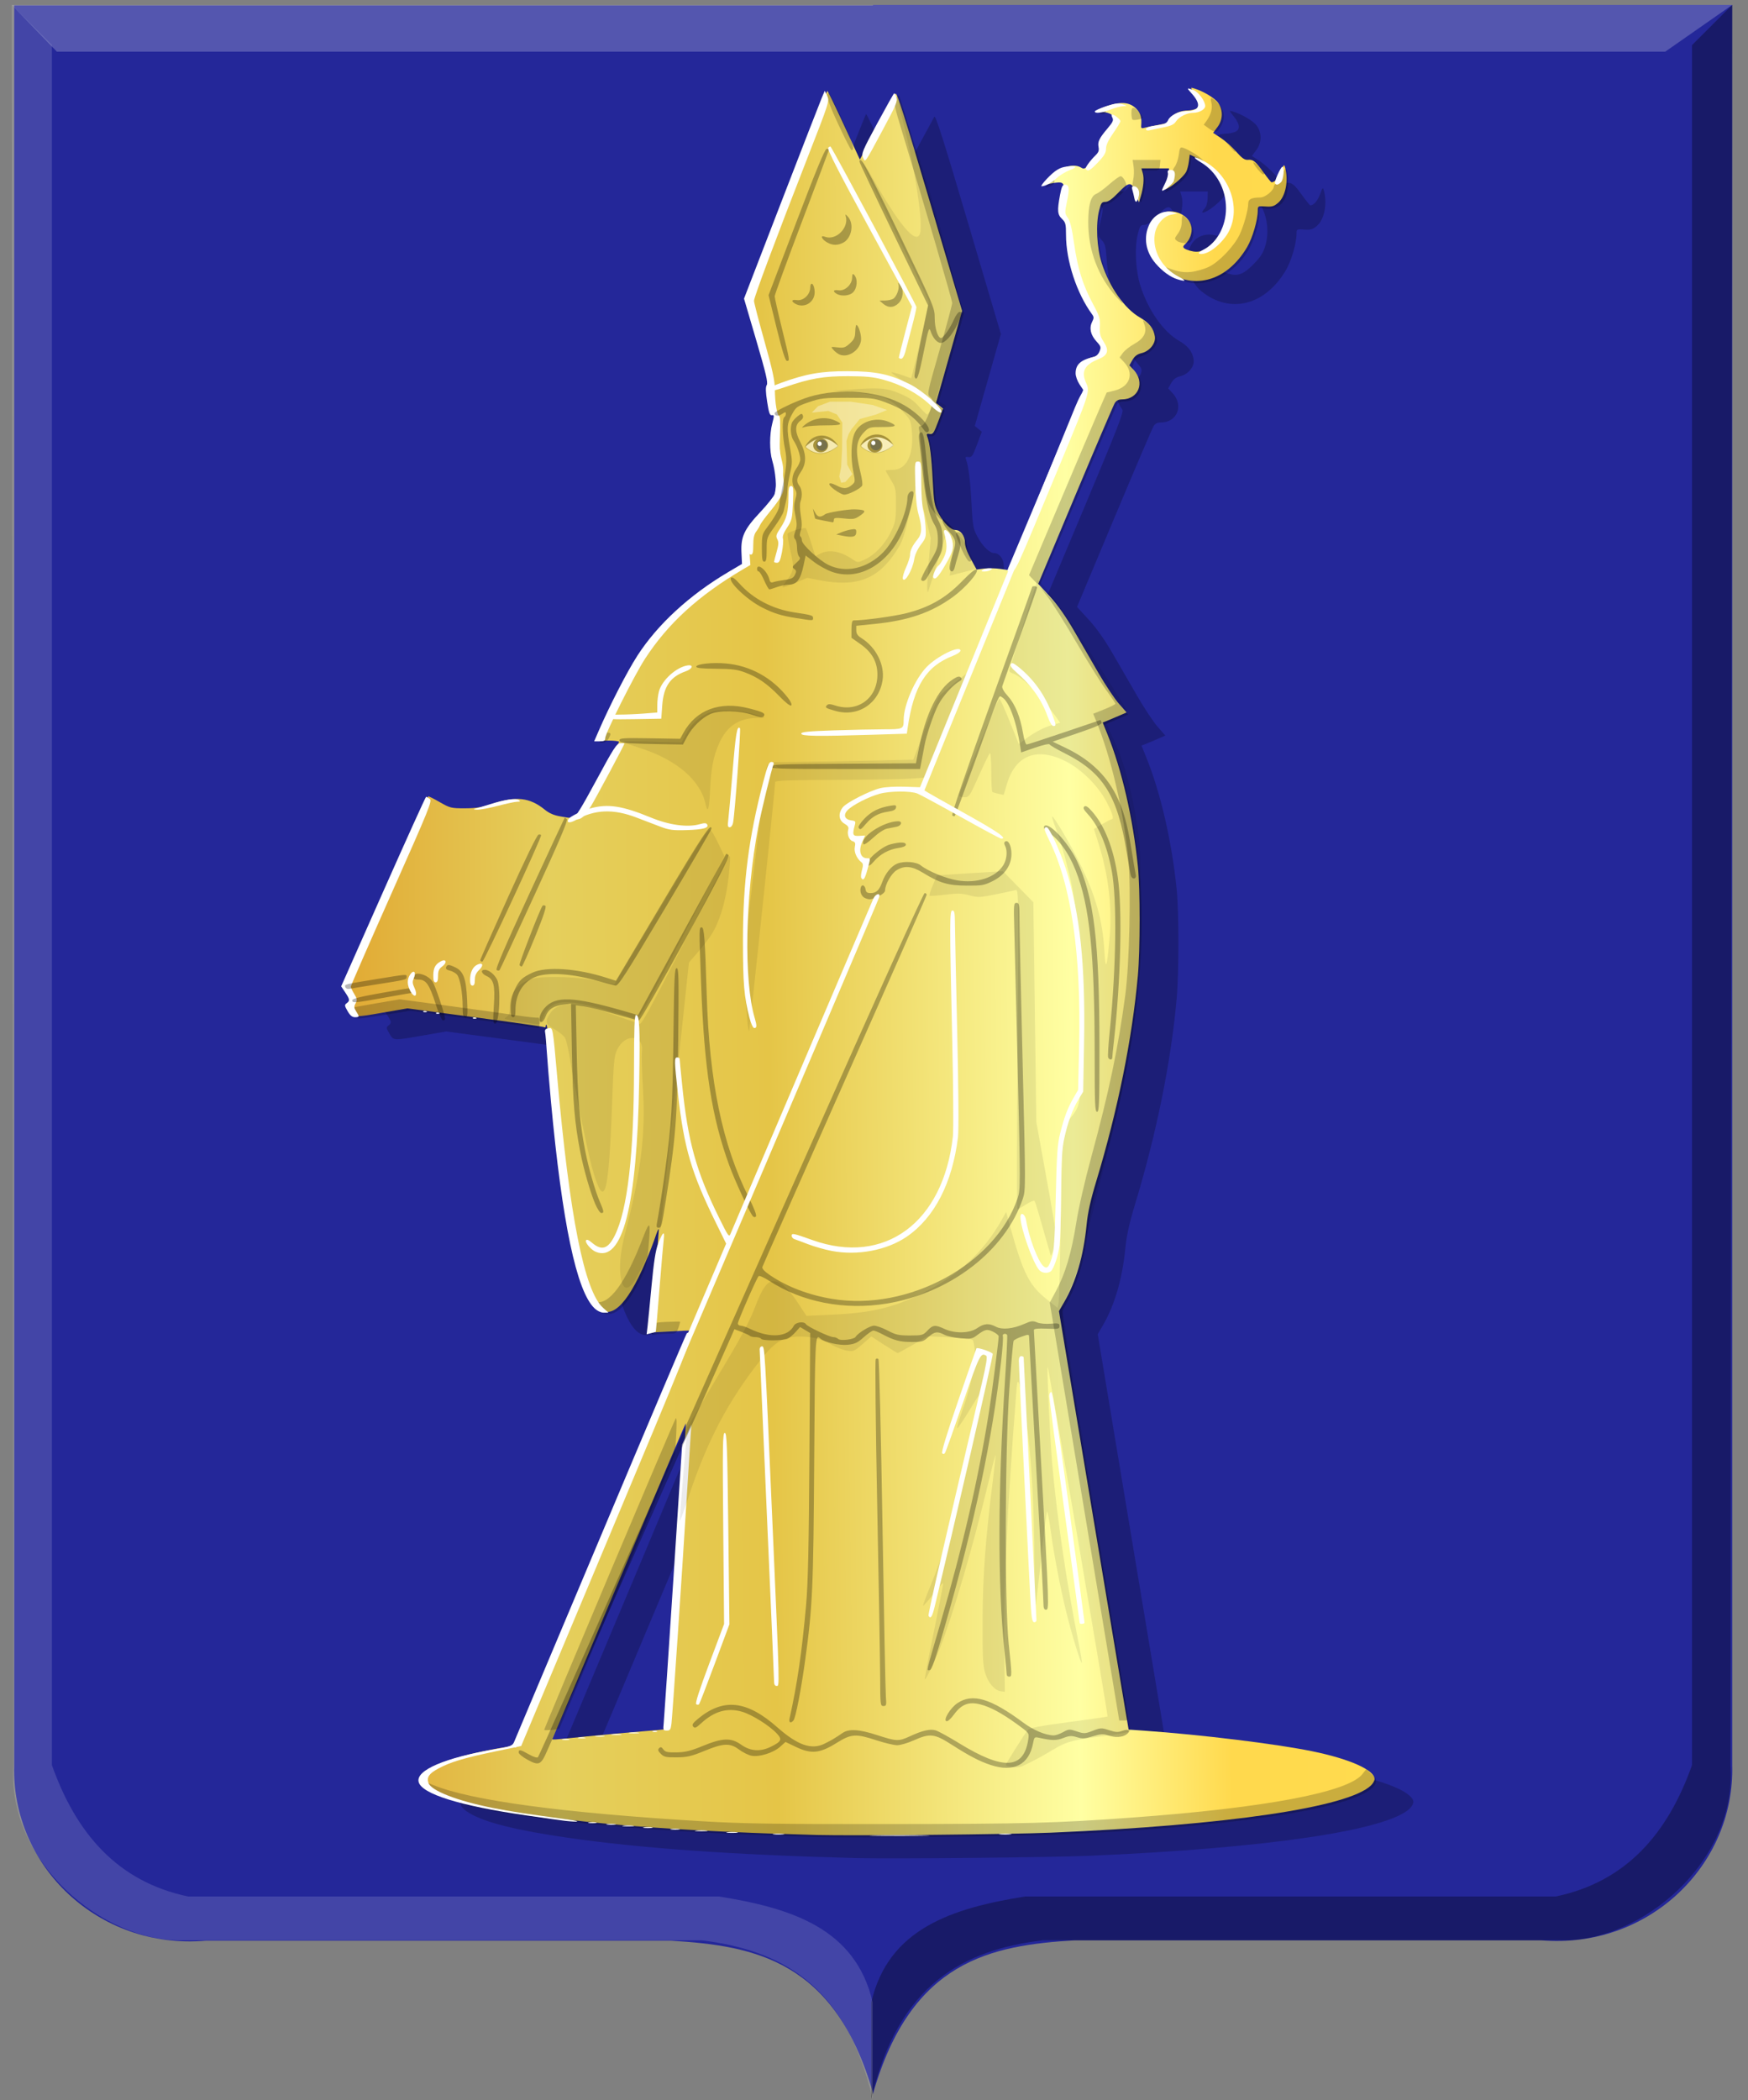 <?xml version="1.0" encoding="UTF-8" standalone="no"?>
<!-- Created with Inkscape (http://www.inkscape.org/) -->

<svg
   xmlns:dc="http://purl.org/dc/elements/1.1/"
   xmlns:cc="http://creativecommons.org/ns#"
   xmlns:rdf="http://www.w3.org/1999/02/22-rdf-syntax-ns#"
   xmlns:svg="http://www.w3.org/2000/svg"
   xmlns="http://www.w3.org/2000/svg"
   xmlns:xlink="http://www.w3.org/1999/xlink"
   xmlns:sodipodi="http://sodipodi.sourceforge.net/DTD/sodipodi-0.dtd"
   xmlns:inkscape="http://www.inkscape.org/namespaces/inkscape"
   width="513.688"
   height="617.125"
   id="svg4512"
   version="1.1"
   inkscape:version="0.48.4 r9939"
   sodipodi:docname="Soumagne wapen.svg">
  <rect width="100%" height="100%" fill="#808080" stroke="none"/>
  <defs
     id="defs4514">
    <linearGradient
       id="linearGradient3984">
      <stop
         id="stop3986"
         offset="0"
         style="stop-color:#a3a3a3;stop-opacity:1;" />
      <stop
         id="stop3988"
         offset="0.143"
         style="stop-color:#b0b0b0;stop-opacity:1;" />
      <stop
         style="stop-color:#d1d1d1;stop-opacity:1;"
         offset="0.321"
         id="stop3990" />
      <stop
         id="stop3992"
         offset="0.5"
         style="stop-color:#bdbdbd;stop-opacity:1;" />
      <stop
         style="stop-color:#e5e5e5;stop-opacity:1;"
         offset="0.75"
         id="stop3994" />
      <stop
         id="stop3996"
         offset="0.875"
         style="stop-color:#cccccc;stop-opacity:1;" />
      <stop
         style="stop-color:#cccccc;stop-opacity:1;"
         offset="1"
         id="stop3998" />
    </linearGradient>
    <linearGradient
       gradientUnits="userSpaceOnUse"
       y2="447.256"
       x2="438.368"
       y1="449.399"
       x1="249.661"
       id="linearGradient5869"
       xlink:href="#linearGradient4070-8-2-8-8-7-0-6-5"
       inkscape:collect="always"
       gradientTransform="translate(40,54.281)" />
    <linearGradient
       id="linearGradient21651">
      <stop
         style="stop-color:#cc992d;stop-opacity:1;"
         offset="0"
         id="stop21653" />
      <stop
         style="stop-color:#e1a832;stop-opacity:1;"
         offset="0.143"
         id="stop21655" />
      <stop
         id="stop21657"
         offset="0.321"
         style="stop-color:#e5cf5c;stop-opacity:1;" />
      <stop
         style="stop-color:#e5c547;stop-opacity:1;"
         offset="0.5"
         id="stop21659" />
      <stop
         id="stop21661"
         offset="0.75"
         style="stop-color:#ffffa3;stop-opacity:1;" />
      <stop
         style="stop-color:#ffd94d;stop-opacity:1;"
         offset="0.875"
         id="stop21663" />
      <stop
         id="stop21665"
         offset="1"
         style="stop-color:#ffdb4e;stop-opacity:1;" />
    </linearGradient>
    <linearGradient
       gradientUnits="userSpaceOnUse"
       y2="365.43"
       x2="440.023"
       y1="370.43"
       x1="178.618"
       id="linearGradient3953"
       xlink:href="#linearGradient21651"
       inkscape:collect="always"
       gradientTransform="translate(40,54.281)" />
    <linearGradient
       id="linearGradient4070-8-2-8-8-7-0-6-5">
      <stop
         id="stop4072-1-2-6-4-1-4-7-9"
         offset="0"
         style="stop-color:#a3a3a3;stop-opacity:1;" />
      <stop
         id="stop4074-8-0-7-0-4-8-7-1"
         offset="0.143"
         style="stop-color:#b0b0b0;stop-opacity:1;" />
      <stop
         style="stop-color:#d1d1d1;stop-opacity:1;"
         offset="0.321"
         id="stop4076-6-1-0-3-7-5-9-8" />
      <stop
         id="stop4078-0-2-8-7-6-7-6-1"
         offset="0.5"
         style="stop-color:#bdbdbd;stop-opacity:1;" />
      <stop
         style="stop-color:#e5e5e5;stop-opacity:1;"
         offset="0.75"
         id="stop4080-2-7-1-8-8-3-4-7" />
      <stop
         id="stop4082-4-7-8-3-2-3-1-8"
         offset="0.875"
         style="stop-color:#cccccc;stop-opacity:1;" />
      <stop
         style="stop-color:#cccccc;stop-opacity:1;"
         offset="1"
         id="stop4084-9-0-3-1-3-0-9-6" />
    </linearGradient>
    <linearGradient
       gradientUnits="userSpaceOnUse"
       y2="365.301"
       x2="308.787"
       y1="363.158"
       x1="127.12"
       id="linearGradient5861"
       xlink:href="#linearGradient4070-8-2-8-8-7-0-6-5"
       inkscape:collect="always"
       gradientTransform="translate(40,54.281)" />
    <linearGradient
       inkscape:collect="always"
       xlink:href="#linearGradient21651"
       id="linearGradient5143"
       x1="65.623"
       y1="458.382"
       x2="421.977"
       y2="454.341"
       gradientUnits="userSpaceOnUse" />
  </defs>
  <sodipodi:namedview
     id="base"
     pagecolor="#ffffff"
     bordercolor="#666666"
     borderopacity="1.0"
     inkscape:pageopacity="0.0"
     inkscape:pageshadow="2"
     inkscape:zoom="0.7"
     inkscape:cx="286.67008"
     inkscape:cy="275.96001"
     inkscape:document-units="px"
     inkscape:current-layer="layer1"
     showgrid="false"
     fit-margin-top="0"
     fit-margin-left="0"
     fit-margin-right="0"
     fit-margin-bottom="0"
     inkscape:window-width="1600"
     inkscape:window-height="837"
     inkscape:window-x="-8"
     inkscape:window-y="-8"
     inkscape:window-maximized="1" />
  <g
     inkscape:label="Laag 1"
     inkscape:groupmode="layer"
     id="layer1"
     transform="translate(-18.031,-171.812)">
    <path
       sodipodi:nodetypes="cccccccc"
       id="path2830"
       d="m 274.686,173.384 -252.486,0 0,517.167 c -0.832,29.451 24.643,54.185 56.215,51.502 l 71.055,0 65.898,0 c 24.536,1.506 48.094,5.788 59.319,45.064 l 0,-613.733 z"
       style="fill:#242799;fill-opacity:1;stroke:#000000;stroke-width:2.913px;stroke-linecap:butt;stroke-linejoin:miter;stroke-opacity:0"
       inkscape:connector-curvature="0" />
    <path
       sodipodi:nodetypes="cccccccc"
       id="path2830-5"
       d="m 274.589,173.262 252.486,0 0,517.167 c 0.832,29.451 -24.643,54.185 -56.215,51.502 l -71.054,0 -65.898,0 c -24.536,1.506 -48.094,5.788 -59.319,45.064 -8.985,-204.578 -34.483,-409.155 0,-613.733 z"
       style="fill:#242799;fill-opacity:1;stroke:#000000;stroke-width:2.913px;stroke-linecap:butt;stroke-linejoin:miter;stroke-opacity:0"
       inkscape:connector-curvature="0" />
    <path
       sodipodi:nodetypes="ccccccccccc"
       id="path4051-6"
       d="m 527.075,173.262 -11.803,11.803 0,505.364 c -7.094,20.061 -19.27,34.278 -40.028,38.627 l -156.008,0 c -21.202,3.409 -40.174,9.343 -45.16,31.116 l 0,28.433 c 7.915,-34.06 27.433,-43.859 50.292,-46.674 l 152.415,0 c 23.469,0.624 51.894,-23.201 49.779,-51.502 l 0.513,-517.167 z"
       style="fill:#000000;fill-opacity:0.321;stroke:#000000;stroke-width:2.913px;stroke-linecap:butt;stroke-linejoin:miter;stroke-opacity:0"
       inkscape:connector-curvature="0" />
    <path
       sodipodi:nodetypes="ccccccccccc"
       id="path4051"
       d="m 21.477,173.262 11.803,11.803 0,505.364 c 7.094,20.061 19.27,34.278 40.028,38.627 l 156.008,0 c 21.202,3.409 40.174,9.342 45.16,31.116 l 0,28.433 c -7.915,-34.06 -27.433,-43.859 -50.292,-46.674 l -152.415,0 C 48.299,742.555 19.874,718.73 21.99,690.429 L 21.476,173.262 z"
       style="fill:#ffffff;fill-opacity:0.142;stroke:#000000;stroke-width:2.913px;stroke-linecap:butt;stroke-linejoin:miter;stroke-opacity:0"
       inkscape:connector-curvature="0" />
    <path
       sodipodi:nodetypes="ccccc"
       id="path25964"
       d="m 21.477,173.262 13.261,13.721 472.673,0 19.665,-13.721 -505.599,0 z"
       style="fill:#ffffff;fill-opacity:0.222;stroke:#000000;stroke-width:2.913px;stroke-linecap:butt;stroke-linejoin:miter;stroke-opacity:0"
       inkscape:connector-curvature="0" />
    <path
       style="fill:#000000;fill-opacity:0.226"
       d="m 269.51,717.763 c -35.915,-0.937 -63.185,-2.859 -84.576,-5.959 -15.13,-2.193 -24.228,-4.457 -28.852,-7.18 -5.853,-3.447 -2.686,-6.8 9.508,-10.07 2.848,-0.763 7.448,-1.771 10.222,-2.238 l 5.044,-0.85 25.607,-60.924 c 14.084,-33.508 25.567,-60.954 25.519,-60.992 -0.049,-0.037 -2.627,0.087 -5.73,0.276 -3.103,0.189 -5.696,0.304 -5.762,0.256 -0.066,-0.05 0.514,-6.852 1.288,-15.119 0.775,-8.268 1.326,-15.116 1.226,-15.218 -0.1,-0.103 -0.555,0.959 -1.011,2.359 -0.456,1.4 -1.731,4.666 -2.834,7.257 -5.574,13.1 -10.458,17.488 -14.545,13.068 -5.715,-6.181 -10.214,-30.588 -13.611,-73.827 -0.37,-4.713 -0.79,-8.688 -0.932,-8.834 -0.143,-0.146 -0.26,-6e-5 -0.26,0.323 0,0.323 -0.187,0.47 -0.416,0.326 -0.229,-0.144 -9.38,-1.448 -20.336,-2.897 l -19.92,-2.635 -6.818,1.186 c -8.844,1.538 -8.635,1.55 -9.868,-0.58 -0.924,-1.598 -0.952,-1.831 -0.282,-2.331 0.999,-0.745 0.948,-1.123 -0.433,-3.195 l -1.178,-1.769 12.276,-27.722 c 6.752,-15.247 12.344,-27.796 12.427,-27.886 0.083,-0.09 1.595,0.665 3.36,1.679 3.069,1.762 3.394,1.842 7.441,1.83 3.363,-0.006 5.052,-0.29 8.229,-1.365 6.712,-2.273 10.824,-1.804 15.177,1.73 1.389,1.127 2.726,1.7 4.778,2.045 5.242,0.882 4.608,1.49 11.131,-10.656 3.204,-5.965 5.895,-11.026 5.981,-11.247 0.086,-0.221 -1.337,-0.401 -3.162,-0.401 -3.95,0 -4.134,1.277 1.55,-10.769 8.163,-17.3 15.882,-26.659 29.551,-35.829 2.498,-1.676 5.589,-3.629 6.87,-4.341 l 2.327,-1.294 -0.447,-2.029 c -0.959,-4.355 0.884,-8.543 6.041,-13.727 1.661,-1.67 3.312,-3.748 3.668,-4.618 0.762,-1.861 0.511,-6.076 -0.571,-9.585 -0.718,-2.329 -0.651,-9.246 0.121,-12.428 0.255,-1.05 0.178,-1.27 -0.37,-1.055 -0.554,0.216 -0.808,-0.597 -1.275,-4.087 -0.422,-3.15 -0.442,-4.532 -0.072,-4.987 0.381,-0.469 -0.386,-3.678 -3.007,-12.574 -1.936,-6.57 -3.522,-12.254 -3.525,-12.632 -0.006,-0.843 23.175,-60.95 23.505,-60.943 0.13,0.002 2.331,4.54 4.892,10.084 l 4.657,10.079 5.007,-9.245 c 2.754,-5.085 5.217,-9.624 5.473,-10.087 0.357,-0.646 2.689,6.684 10.018,31.491 l 9.553,32.333 -3.834,13.503 -3.834,13.503 1.031,0.852 1.031,0.852 -1.422,3.799 c -1.252,3.346 -1.549,3.78 -2.487,3.637 -0.867,-0.131 -1.003,0.002 -0.73,0.72 0.724,1.902 1.24,6.051 1.608,12.934 0.354,6.623 0.492,7.393 1.734,9.721 1.501,2.814 3.58,4.847 4.955,4.847 1.467,0 2.785,1.722 2.785,3.639 0,1.088 0.63,2.871 1.715,4.849 l 1.715,3.128 2.164,-0.28 c 1.19,-0.154 3.36,-0.109 4.822,0.101 l 2.658,0.381 11.172,-26.597 c 9.199,-21.898 11.074,-26.734 10.616,-27.374 -2.966,-4.143 -1.819,-7.507 2.979,-8.739 1.466,-0.377 2.065,-0.826 2.434,-1.822 0.426,-1.151 0.317,-1.52 -0.84,-2.841 -1.68,-1.919 -2.108,-3.641 -1.401,-5.638 0.515,-1.453 0.428,-1.774 -1.173,-4.327 -3.885,-6.195 -6.076,-13.068 -6.603,-20.706 -0.267,-3.876 -0.473,-4.7 -1.415,-5.661 -1.305,-1.332 -1.336,-1.836 -0.353,-5.832 0.99,-4.027 0.732,-4.642 -1.815,-4.324 -1.095,0.137 -2.413,0.421 -2.93,0.632 -0.829,0.338 -0.795,0.187 0.287,-1.266 2.646,-3.557 7.611,-5.405 10.158,-3.782 0.881,0.562 1.199,0.363 3.562,-2.223 1.702,-1.862 2.474,-3.061 2.243,-3.484 -0.634,-1.165 0.036,-2.848 2.136,-5.357 1.137,-1.359 2.067,-2.765 2.067,-3.124 0,-1.01 -1.923,-2.147 -3.631,-2.147 -2.495,0 -1.775,-0.847 1.633,-1.921 3.905,-1.231 6.317,-0.942 8.204,0.983 1.219,1.243 1.596,2.588 1.387,4.952 -0.063,0.712 0.14,0.834 0.983,0.595 0.584,-0.166 2.458,-0.554 4.165,-0.862 2.723,-0.492 3.162,-0.721 3.589,-1.876 0.489,-1.323 2.725,-2.342 5.151,-2.349 0.565,-0.001 1.57,-0.213 2.233,-0.471 1.66,-0.644 1.559,-2.234 -0.286,-4.518 -1.444,-1.787 -1.455,-1.836 -0.353,-1.51 2.737,0.809 6.137,2.837 7.123,4.247 1.513,2.165 1.435,4.953 -0.198,7.138 l -1.269,1.697 2.295,1.517 c 1.262,0.834 3.284,2.639 4.493,4.011 1.714,1.944 2.473,2.471 3.441,2.386 1.555,-0.135 2.213,0.403 4.693,3.847 1.093,1.517 2.1,2.758 2.238,2.758 0.98,0 2.114,-1.285 2.836,-3.212 0.78,-2.083 0.873,-2.169 1.17,-1.085 1.039,3.799 0.12,8.454 -2.032,10.302 -1.24,1.064 -1.849,1.244 -3.748,1.11 -2.208,-0.156 -2.268,-0.125 -2.268,1.184 0,2.772 -1.522,8.015 -3.113,10.722 -6.103,10.383 -16.393,12.991 -24.766,6.278 -4.833,-3.875 -5.633,-12.54 -1.439,-15.586 3.517,-2.555 9.087,-0.597 9.832,3.455 0.306,1.663 -0.521,3.884 -1.872,5.027 -0.973,0.824 -0.585,1.336 1.446,1.908 2.736,0.771 4.381,0.129 7.3,-2.847 2.129,-2.171 2.831,-3.288 3.467,-5.518 2.081,-7.301 -1.602,-15.502 -8.41,-18.728 l -2.428,-1.151 -0.257,2.031 c -0.141,1.117 -0.504,2.487 -0.805,3.045 -0.702,1.298 -3.482,3.791 -5.292,4.746 -1.566,0.826 -1.801,0.52 -0.622,-0.81 0.451,-0.509 0.8,-1.743 0.823,-2.916 l 0.043,-2.034 -4.046,0 -4.046,0 0.414,1.439 c 0.436,1.517 0.188,4.184 -0.644,6.913 l -0.499,1.636 -0.694,-2.116 c -1.361,-4.15 -2.002,-4.229 -5.429,-0.677 -1.766,1.83 -2.913,2.638 -3.745,2.638 -1.053,0 -1.277,0.307 -1.834,2.518 -1.033,4.099 -0.695,10.958 0.763,15.469 2.296,7.105 6.701,13.381 11.217,15.981 2.749,1.583 4.019,3.186 4.395,5.55 0.325,2.046 -1.517,4.352 -3.946,4.938 -1.239,0.299 -2.002,0.875 -2.643,1.995 l -0.902,1.575 1.245,1.326 c 3.443,3.666 1.454,8.688 -3.441,8.688 -0.964,0 -1.639,0.348 -2.092,1.079 -0.368,0.594 -5.58,12.788 -11.581,27.099 l -10.912,26.02 3.46,3.764 c 2.298,2.5 4.683,5.883 7.104,10.075 2.004,3.471 5.272,9.121 7.263,12.556 1.99,3.435 4.631,7.404 5.867,8.819 l 2.249,2.574 -2.312,1.015 c -1.272,0.558 -2.846,1.222 -3.498,1.474 l -1.185,0.46 1.386,3.428 c 4.25,10.514 7.487,24.546 8.954,38.821 0.68,6.618 0.678,24.575 -0.006,32.137 -1.679,18.616 -5.902,39.478 -12.224,60.385 -1.708,5.648 -2.494,9.199 -2.858,12.915 -0.88,8.974 -3.118,16.674 -6.58,22.633 l -1.533,2.638 9.287,55.881 c 5.108,30.734 9.715,58.399 10.237,61.477 l 0.95,5.596 4.519,0.318 c 16.779,1.181 38.719,3.867 49.423,6.05 10.981,2.239 18.338,5.516 18.338,8.166 0,0.471 -0.476,1.316 -1.058,1.877 -6.69,6.449 -42.238,11.691 -94.158,13.884 -11.748,0.497 -58.014,0.949 -68.649,0.671 z M 201.857,688.805 c 5.142,-0.522 12.412,-1.183 16.156,-1.468 3.744,-0.286 6.886,-0.599 6.982,-0.697 0.203,-0.207 6.139,-89.633 5.963,-89.838 -0.065,-0.076 -8.847,20.646 -19.516,46.048 -10.669,25.402 -19.49,46.347 -19.602,46.545 -0.268,0.473 -0.702,0.499 10.017,-0.589 z"
       id="path3868-8"
       inkscape:connector-curvature="0" />
    <path
       style="fill:url(#linearGradient5143);fill-opacity:1"
       d="m 258.111,710.98 c -35.914,-0.937 -63.185,-2.859 -84.576,-5.959 -15.13,-2.193 -24.228,-4.457 -28.852,-7.18 -5.853,-3.447 -2.686,-6.8 9.508,-10.07 2.848,-0.764 7.448,-1.771 10.222,-2.238 l 5.044,-0.85 25.607,-60.924 c 14.084,-33.508 25.567,-60.954 25.519,-60.992 -0.049,-0.037 -2.627,0.087 -5.73,0.276 -3.103,0.189 -5.696,0.304 -5.762,0.256 -0.066,-0.05 0.514,-6.852 1.288,-15.119 0.774,-8.268 1.326,-15.116 1.226,-15.218 -0.1,-0.102 -0.555,0.959 -1.011,2.359 -0.456,1.4 -1.731,4.666 -2.834,7.257 -5.574,13.1 -10.458,17.488 -14.545,13.067 -5.715,-6.181 -10.214,-30.588 -13.611,-73.827 -0.37,-4.713 -0.79,-8.688 -0.932,-8.834 -0.143,-0.146 -0.259,-6e-5 -0.259,0.323 0,0.323 -0.187,0.47 -0.416,0.326 -0.229,-0.144 -9.38,-1.448 -20.336,-2.897 l -19.92,-2.635 -6.818,1.186 c -8.844,1.538 -8.635,1.55 -9.868,-0.58 -0.924,-1.598 -0.952,-1.831 -0.282,-2.331 0.999,-0.745 0.948,-1.123 -0.433,-3.195 l -1.178,-1.769 12.276,-27.722 c 6.752,-15.247 12.344,-27.796 12.427,-27.886 0.083,-0.09 1.595,0.665 3.36,1.679 3.069,1.762 3.394,1.842 7.441,1.831 3.363,-0.006 5.052,-0.29 8.229,-1.365 6.712,-2.273 10.824,-1.804 15.177,1.73 1.389,1.127 2.726,1.7 4.778,2.045 5.242,0.882 4.608,1.49 11.131,-10.656 3.204,-5.965 5.895,-11.026 5.981,-11.247 0.086,-0.221 -1.337,-0.401 -3.162,-0.401 -3.95,0 -4.134,1.277 1.55,-10.769 8.163,-17.3 15.882,-26.659 29.551,-35.829 2.498,-1.676 5.589,-3.629 6.87,-4.341 l 2.327,-1.294 -0.447,-2.029 c -0.959,-4.355 0.884,-8.543 6.042,-13.727 1.661,-1.669 3.312,-3.748 3.668,-4.618 0.762,-1.861 0.511,-6.076 -0.571,-9.585 -0.718,-2.329 -0.651,-9.246 0.121,-12.428 0.254,-1.05 0.178,-1.27 -0.37,-1.055 -0.554,0.217 -0.808,-0.598 -1.275,-4.087 -0.422,-3.15 -0.442,-4.532 -0.072,-4.987 0.381,-0.469 -0.386,-3.678 -3.007,-12.574 -1.936,-6.57 -3.522,-12.254 -3.525,-12.632 -0.006,-0.843 23.175,-60.95 23.505,-60.943 0.13,0.003 2.331,4.54 4.892,10.084 l 4.657,10.079 5.007,-9.245 c 2.754,-5.085 5.217,-9.624 5.473,-10.087 0.357,-0.646 2.689,6.684 10.018,31.491 l 9.553,32.333 -3.834,13.503 -3.834,13.503 1.031,0.852 1.031,0.852 -1.422,3.799 c -1.252,3.346 -1.549,3.78 -2.487,3.637 -0.867,-0.132 -1.003,0.002 -0.73,0.72 0.724,1.902 1.24,6.051 1.608,12.934 0.354,6.623 0.492,7.393 1.734,9.721 1.501,2.814 3.58,4.847 4.955,4.847 1.467,0 2.785,1.722 2.785,3.639 0,1.088 0.63,2.871 1.715,4.849 l 1.715,3.128 2.164,-0.28 c 1.19,-0.154 3.36,-0.109 4.822,0.101 l 2.658,0.381 11.172,-26.597 c 9.199,-21.898 11.074,-26.734 10.616,-27.374 -2.966,-4.143 -1.819,-7.507 2.979,-8.739 1.465,-0.377 2.065,-0.825 2.434,-1.822 0.426,-1.151 0.317,-1.52 -0.84,-2.841 -1.68,-1.919 -2.108,-3.641 -1.401,-5.638 0.515,-1.453 0.428,-1.774 -1.173,-4.327 -3.885,-6.195 -6.076,-13.068 -6.603,-20.706 -0.267,-3.876 -0.473,-4.7 -1.415,-5.661 -1.306,-1.332 -1.336,-1.836 -0.353,-5.832 0.99,-4.027 0.732,-4.642 -1.815,-4.324 -1.095,0.137 -2.413,0.421 -2.93,0.632 -0.829,0.338 -0.795,0.187 0.287,-1.266 2.646,-3.557 7.611,-5.405 10.158,-3.782 0.881,0.561 1.199,0.363 3.562,-2.223 1.702,-1.862 2.474,-3.061 2.243,-3.485 -0.634,-1.165 0.036,-2.848 2.136,-5.356 1.137,-1.359 2.067,-2.765 2.067,-3.124 0,-1.01 -1.922,-2.147 -3.631,-2.147 -2.495,0 -1.775,-0.847 1.633,-1.921 3.905,-1.231 6.317,-0.942 8.204,0.983 1.219,1.243 1.596,2.588 1.387,4.952 -0.063,0.712 0.14,0.834 0.983,0.595 0.584,-0.166 2.458,-0.554 4.165,-0.862 2.723,-0.492 3.162,-0.721 3.589,-1.876 0.49,-1.323 2.725,-2.342 5.151,-2.349 0.565,-0.001 1.57,-0.213 2.233,-0.471 1.66,-0.644 1.559,-2.234 -0.287,-4.518 -1.444,-1.787 -1.455,-1.836 -0.353,-1.51 2.737,0.809 6.137,2.837 7.123,4.247 1.513,2.165 1.435,4.953 -0.198,7.138 l -1.269,1.697 2.295,1.517 c 1.262,0.834 3.284,2.639 4.493,4.011 1.714,1.944 2.473,2.471 3.441,2.386 1.555,-0.135 2.213,0.403 4.693,3.847 1.093,1.517 2.1,2.758 2.238,2.758 0.98,0 2.114,-1.285 2.836,-3.212 0.78,-2.083 0.873,-2.169 1.17,-1.085 1.039,3.799 0.12,8.454 -2.032,10.302 -1.24,1.064 -1.849,1.244 -3.748,1.11 -2.208,-0.156 -2.268,-0.125 -2.268,1.184 4.2e-4,2.772 -1.522,8.015 -3.113,10.722 -6.103,10.383 -16.393,12.991 -24.766,6.278 -4.833,-3.875 -5.633,-12.539 -1.439,-15.586 3.517,-2.555 9.087,-0.597 9.832,3.455 0.306,1.663 -0.521,3.884 -1.872,5.027 -0.973,0.824 -0.585,1.336 1.446,1.908 2.736,0.771 4.381,0.129 7.3,-2.847 2.129,-2.171 2.831,-3.288 3.467,-5.518 2.081,-7.301 -1.602,-15.502 -8.41,-18.728 l -2.428,-1.151 -0.257,2.031 c -0.141,1.117 -0.503,2.487 -0.805,3.045 -0.702,1.298 -3.482,3.791 -5.293,4.746 -1.566,0.826 -1.801,0.52 -0.622,-0.81 0.451,-0.509 0.8,-1.743 0.823,-2.916 l 0.043,-2.034 -4.046,0 -4.046,0 0.414,1.439 c 0.436,1.518 0.188,4.184 -0.644,6.913 l -0.499,1.636 -0.694,-2.116 c -1.361,-4.15 -2.002,-4.229 -5.429,-0.677 -1.766,1.83 -2.913,2.638 -3.745,2.638 -1.053,0 -1.277,0.307 -1.834,2.518 -1.033,4.099 -0.695,10.958 0.763,15.469 2.296,7.105 6.701,13.381 11.217,15.981 2.75,1.583 4.019,3.186 4.395,5.55 0.325,2.046 -1.517,4.352 -3.946,4.938 -1.239,0.299 -2.002,0.875 -2.643,1.995 l -0.902,1.575 1.245,1.326 c 3.443,3.666 1.454,8.688 -3.441,8.688 -0.964,0 -1.639,0.348 -2.092,1.079 -0.368,0.594 -5.58,12.788 -11.581,27.099 l -10.912,26.02 3.46,3.764 c 2.298,2.5 4.683,5.883 7.104,10.075 2.004,3.471 5.272,9.121 7.263,12.556 1.99,3.435 4.631,7.404 5.867,8.819 l 2.249,2.574 -2.312,1.015 c -1.272,0.558 -2.846,1.222 -3.497,1.474 l -1.185,0.46 1.386,3.428 c 4.25,10.514 7.487,24.546 8.954,38.821 0.68,6.618 0.678,24.575 -0.006,32.137 -1.679,18.616 -5.902,39.478 -12.224,60.385 -1.708,5.648 -2.494,9.199 -2.858,12.915 -0.88,8.973 -3.118,16.674 -6.58,22.633 l -1.532,2.638 9.287,55.881 c 5.108,30.734 9.715,58.399 10.237,61.477 l 0.95,5.596 4.519,0.318 c 16.779,1.181 38.719,3.867 49.423,6.05 10.981,2.239 18.338,5.516 18.338,8.166 0,0.471 -0.476,1.316 -1.058,1.877 -6.69,6.449 -42.239,11.691 -94.158,13.884 -11.748,0.496 -58.014,0.949 -68.649,0.671 z m -67.654,-28.958 c 5.142,-0.522 12.412,-1.183 16.156,-1.468 3.744,-0.285 6.886,-0.599 6.982,-0.697 0.203,-0.207 6.139,-89.633 5.963,-89.838 -0.065,-0.075 -8.847,20.646 -19.516,46.048 -10.669,25.402 -19.49,46.347 -19.602,46.545 -0.268,0.473 -0.702,0.499 10.017,-0.589 z"
       id="path3868-82"
       inkscape:connector-curvature="0" />
    <path
       style="fill:#000000;fill-opacity:0.208"
       d="m 258.838,711.605 c -59.341,-1.592 -101.086,-6.314 -112.992,-12.781 -2.393,-1.3 -4.054,-2.955 -3.516,-3.504 0.098,-0.1 1.449,0.341 3.002,0.982 11.094,4.571 38.1,8.206 79.181,10.658 11.883,0.709 21.313,0.849 55.014,0.818 40.027,-0.037 48.718,-0.271 71.236,-1.911 39.133,-2.851 63.574,-7.472 67.656,-12.793 l 1.073,-1.398 1.489,1.278 c 1.757,1.508 1.882,2.695 0.431,4.094 -6.69,6.449 -42.239,11.691 -94.158,13.884 -11.689,0.494 -58.089,0.951 -68.414,0.674 z m -80.875,-31.506 c 0,-0.571 37.873,-90.26 38.629,-91.479 0.287,-0.463 0.341,1.249 0.15,4.797 l -0.296,5.516 -16.943,40.292 c -9.319,22.161 -17.015,40.371 -17.103,40.468 -0.273,0.301 -4.438,0.683 -4.438,0.407 z m 158.774,-64.14 -10.212,-61.399 1.865,-3.476 c 2.71,-5.049 4.503,-11.074 5.89,-19.784 0.74,-4.649 2.51,-12.402 4.491,-19.666 5.122,-18.785 7.889,-31.981 9.959,-47.487 1.201,-8.999 1.71,-31.323 0.906,-39.726 -1.361,-14.216 -5.155,-30.432 -9.627,-41.15 l -0.723,-1.731 3.27,-1.309 c 1.799,-0.72 3.27,-1.452 3.269,-1.626 0,-0.174 -1.227,-1.987 -2.726,-4.029 -1.499,-2.041 -5.428,-8.323 -8.731,-13.959 -3.303,-5.636 -7.068,-11.629 -8.367,-13.317 l -2.361,-3.07 3.452,3.612 c 2.442,2.556 4.501,5.432 7.039,9.833 1.973,3.422 5.23,9.073 7.238,12.558 2.008,3.485 4.674,7.508 5.925,8.939 l 2.274,2.603 -2.312,1.015 c -1.272,0.558 -2.846,1.222 -3.497,1.474 l -1.185,0.46 1.386,3.428 c 7.141,17.665 10.542,40.838 9.359,63.764 -1.127,21.832 -5.178,43.093 -13.388,70.271 -0.947,3.133 -1.805,7.322 -2.114,10.313 -1.035,10.027 -3.336,17.483 -7.482,24.248 -0.515,0.839 0.83,9.6 9.131,59.478 5.354,32.172 9.848,59.088 9.988,59.813 0.231,1.198 0.127,1.319 -1.124,1.319 l -1.378,0 -10.212,-61.399 z M 209.473,563.374 c 0.018,-2.761 0.317,-2.974 4.389,-3.144 2.108,-0.088 3.906,-0.12 3.994,-0.071 0.088,0.05 -0.113,0.861 -0.447,1.804 -0.597,1.685 -0.653,1.715 -3.217,1.721 -1.435,0.003 -3.085,0.137 -3.667,0.296 -0.822,0.225 -1.057,0.089 -1.052,-0.606 z m -14.675,-5.956 c -0.439,-0.261 -1.253,-1.127 -1.81,-1.925 l -1.013,-1.451 1.182,0.302 c 3.879,0.993 8.749,-5.628 13.768,-18.718 2.14,-5.582 2.379,-5.157 1.653,2.941 -0.473,5.282 -0.593,5.702 -2.944,10.287 -3.811,7.434 -7.644,10.463 -10.836,8.563 z m -37.289,-86.099 -18.808,-2.543 -7.191,1.163 c -3.955,0.64 -7.6,1.163 -8.099,1.163 -0.78,0 -2.729,-2.678 -2.26,-3.106 0.084,-0.076 3.342,-0.683 7.241,-1.348 l 7.089,-1.209 13.835,1.856 c 7.609,1.021 16.678,2.283 20.152,2.805 3.475,0.521 6.49,0.84 6.7,0.707 0.211,-0.133 0.383,0.526 0.383,1.466 0,0.939 -0.055,1.681 -0.117,1.648 -0.065,-0.031 -8.581,-1.203 -18.926,-2.602 z m 37.205,-82.882 c 0.602,-1.287 0.968,-1.56 1.858,-1.386 1.064,0.207 1.081,0.273 0.407,1.602 -0.485,0.958 -1.06,1.386 -1.858,1.386 -1.146,0 -1.15,-0.012 -0.407,-1.602 z m 127.224,-46.026 -1.51,-1.589 9.107,-21.559 c 5.009,-11.857 10.143,-23.933 11.41,-26.835 l 2.304,-5.276 2.346,-0.585 c 4.523,-1.128 5.831,-5.078 2.764,-8.344 l -1.303,-1.388 0.95,-1.317 c 0.523,-0.724 2.018,-1.91 3.324,-2.635 2.838,-1.575 3.803,-3.374 3.028,-5.642 l -0.504,-1.474 1.335,0.97 c 1.435,1.042 2.861,3.646 2.861,5.221 0,1.556 -2.234,3.852 -4.3,4.42 -1.441,0.396 -2.03,0.875 -2.518,2.048 -0.591,1.422 -0.555,1.619 0.513,2.766 3.33,3.575 1.291,8.598 -3.489,8.598 -0.757,0 -1.587,0.27 -1.845,0.599 -0.258,0.33 -5.381,12.255 -11.385,26.501 -6.004,14.246 -11.066,26.174 -11.248,26.506 -0.235,0.429 -0.77,0.142 -1.841,-0.985 z m -21.141,-8.852 c -1.993,-4.357 -2.247,-5.396 -1.318,-5.396 1.333,0 2.617,1.811 2.634,3.717 0.006,0.989 0.319,2.338 0.689,2.998 0.845,1.509 0.865,1.919 0.091,1.919 -0.338,0 -1.281,-1.457 -2.095,-3.238 z m -7.563,-10.423 c -2.689,-3.124 -3.001,-4.244 -3.875,-13.92 -0.453,-5.012 -0.973,-9.815 -1.155,-10.673 -0.271,-1.274 -0.186,-1.559 0.459,-1.559 0.505,0 1.2,-0.946 1.927,-2.622 1.762,-4.066 1.878,-4.928 0.787,-5.893 -0.944,-0.835 -0.931,-0.901 2.761,-13.79 2.04,-7.123 3.713,-13.348 3.719,-13.834 0.006,-0.821 -8.08,-28.48 -14.47,-49.481 -2.614,-8.591 -2.734,-9.194 -2.086,-10.515 0.52,-1.062 0.774,-1.236 1.048,-0.72 0.198,0.375 4.544,14.874 9.658,32.22 l 9.297,31.538 -3.855,13.455 -3.855,13.455 1.032,0.852 1.032,0.853 -1.43,3.799 c -1.235,3.281 -1.572,3.782 -2.473,3.675 -0.822,-0.097 -0.976,0.056 -0.726,0.718 0.794,2.112 1.251,5.722 1.601,12.66 0.325,6.446 0.524,7.751 1.417,9.294 1.374,2.375 1.007,2.595 -0.809,0.485 z m 52.858,-64.072 c -5.385,-6.081 -8.26,-13.708 -8.26,-21.913 0,-5.007 0.756,-7.751 2.298,-8.349 0.675,-0.262 2.428,-1.54 3.895,-2.841 1.467,-1.301 2.967,-2.365 3.333,-2.365 0.671,0 1.758,1.901 1.758,3.075 0,1.092 -4.561,5.08 -5.81,5.08 -0.993,0 -1.233,0.341 -1.771,2.518 -1.826,7.389 0.131,17.067 4.9,24.223 0.923,1.385 1.611,2.518 1.529,2.518 -0.082,0 -0.924,-0.876 -1.872,-1.946 z m 20.389,-4.445 c -2.574,-0.732 -5.959,-2.688 -7.255,-4.193 -0.94,-1.09 -0.94,-1.09 0,-0.696 4.373,1.836 6.242,2.255 8.834,1.983 1.497,-0.157 3.862,-0.836 5.256,-1.509 2.949,-1.423 7.232,-5.883 8.928,-9.296 1.228,-2.472 2.608,-7.389 2.608,-9.291 0,-1.29 0.953,-1.767 3.556,-1.779 1.451,-0.006 3.967,-2.07 3.967,-3.254 0,-0.306 0.398,-0.774 0.884,-1.039 0.486,-0.265 1.252,-1.406 1.703,-2.535 0.712,-1.785 0.868,-1.927 1.199,-1.093 0.615,1.55 0.499,5.898 -0.202,7.61 -1.046,2.554 -2.936,3.768 -5.576,3.581 l -2.24,-0.158 -0.024,1.679 c -0.043,2.865 -1.568,7.866 -3.276,10.764 -4.188,7.105 -12.005,11.034 -18.359,9.226 z m -2.532,-12 c -0.829,-0.619 -0.819,-0.706 0.252,-2.184 0.731,-1.009 1.116,-2.193 1.116,-3.433 0,-1.041 0.124,-1.893 0.276,-1.893 0.151,0 0.84,0.601 1.53,1.336 1.494,1.591 1.996,3.684 1.318,5.499 -0.402,1.075 -0.783,1.319 -2.06,1.319 -0.862,0 -1.956,-0.29 -2.431,-0.644 z m -11.489,-13.021 c -0.338,-1.169 -0.888,-2.356 -1.221,-2.638 -0.442,-0.374 -0.495,-0.998 -0.195,-2.298 0.226,-0.982 0.285,-2.702 0.129,-3.823 l -0.283,-2.039 4.08,0 4.08,0 -0.147,1.559 c -0.145,1.535 -0.185,1.559 -2.537,1.559 l -2.39,0 0.436,1.746 c 0.285,1.144 0.254,2.632 -0.091,4.317 -0.766,3.741 -1.149,4.074 -1.86,1.617 z m 8.871,-2.978 c 0.523,-0.995 0.951,-2.426 0.951,-3.18 0,-0.754 0.419,-1.914 0.931,-2.578 0.512,-0.664 1.069,-2.269 1.238,-3.565 0.276,-2.124 0.406,-2.327 1.302,-2.045 1.548,0.487 4.762,2.494 5.716,3.569 l 0.862,0.972 -2.086,-0.956 -2.086,-0.956 -0.257,2.019 c -0.141,1.11 -0.503,2.475 -0.805,3.032 -0.704,1.301 -3.483,3.792 -5.303,4.751 l -1.414,0.746 0.951,-1.809 z m -34.966,-1.379 c 1.269,-1.703 1.367,-1.749 1.514,-0.717 0.18,1.263 -0.17,1.702 -1.749,2.19 -1.112,0.344 -1.11,0.331 0.235,-1.473 z m 61.128,-3.854 c -0.745,-0.914 -1.251,-1.767 -1.125,-1.896 0.274,-0.28 3.185,2.68 3.185,3.238 0,0.766 -0.728,0.291 -2.06,-1.342 z m -7.85,-6.303 -1.14,-1.319 1.293,1.163 c 0.711,0.64 1.293,1.233 1.293,1.319 0,0.376 -0.381,0.07 -1.446,-1.163 z m -115.245,-6.715 c -3.097,-6.639 -3.881,-9.234 -2.788,-9.234 0.172,0 1.916,3.508 3.876,7.795 3.216,7.037 3.821,8.994 2.78,8.994 -0.189,0 -1.93,-3.4 -3.868,-7.555 z m 108.862,1.168 -1.481,-1.076 0.922,-1.291 c 1.248,-1.748 1.726,-3.689 1.3,-5.277 -0.459,-1.71 0.09,-1.669 1.861,0.139 1.918,1.956 2.305,4.232 1.117,6.568 -1.108,2.179 -1.778,2.348 -3.719,0.938 z m -22.43,-2.576 c -0.168,-0.171 -0.305,-1.046 -0.305,-1.945 0,-1.259 0.178,-1.599 0.773,-1.479 0.784,0.157 2.861,2.627 2.487,2.958 -0.459,0.406 -2.672,0.755 -2.955,0.466 z m -9.709,-2.018 c 0,-0.236 0.335,-0.559 0.744,-0.72 1.051,-0.411 1.137,-0.379 1.137,0.429 0,0.4 -0.418,0.72 -0.94,0.72 -0.517,0 -0.94,-0.193 -0.94,-0.429 z"
       id="path3910"
       inkscape:connector-curvature="0" />
    <path
       style="fill:#ffffff"
       d="m 275.229,711.131 c 3.944,-0.08 10.397,-0.08 14.341,0 3.944,0.08 0.717,0.146 -7.171,0.146 -7.888,0 -11.114,-0.066 -7.171,-0.146 z m -29.866,-0.464 c 0.707,-0.109 1.976,-0.111 2.821,-0.006 0.845,0.107 0.267,0.197 -1.285,0.199 -1.552,0.006 -2.243,-0.085 -1.537,-0.194 z m 66.542,-0.006 c 0.841,-0.106 2.216,-0.106 3.056,0 0.84,0.106 0.153,0.194 -1.528,0.194 -1.681,0 -2.369,-0.087 -1.528,-0.194 z m -80.178,-0.476 c 0.707,-0.109 1.976,-0.111 2.821,-0.006 0.845,0.107 0.267,0.197 -1.285,0.199 -1.552,0.006 -2.243,-0.085 -1.537,-0.194 z m -9.161,-0.483 c 0.84,-0.106 2.216,-0.106 3.056,0 0.84,0.106 0.153,0.194 -1.528,0.194 -1.681,0 -2.369,-0.087 -1.528,-0.194 z m -7.282,-0.477 c 0.715,-0.11 1.773,-0.108 2.351,0.006 0.579,0.114 -0.006,0.204 -1.3,0.2 -1.293,-0.006 -1.766,-0.097 -1.051,-0.207 z m -7.993,-0.479 c 0.715,-0.11 1.773,-0.108 2.351,0.006 0.579,0.114 -0.006,0.204 -1.3,0.2 -1.293,-0.006 -1.766,-0.097 -1.051,-0.207 z m -6.128,-0.478 c 0.707,-0.109 1.976,-0.111 2.821,-0.006 0.845,0.107 0.267,0.196 -1.285,0.199 -1.552,0.006 -2.243,-0.085 -1.537,-0.194 z m -4.687,-0.481 c 0.715,-0.11 1.773,-0.108 2.351,0.006 0.579,0.114 -0.006,0.204 -1.3,0.2 -1.293,-0.006 -1.766,-0.097 -1.051,-0.207 z m -5.414,-0.474 c 0.582,-0.114 1.534,-0.114 2.116,0 0.582,0.114 0.106,0.208 -1.058,0.208 -1.164,0 -1.64,-0.093 -1.058,-0.208 z m -6.935,-0.474 c -0.905,-0.099 -6.089,-0.823 -11.52,-1.61 -19.459,-2.817 -30.687,-6.319 -31.553,-9.841 -0.845,-3.433 7.663,-7.074 22.471,-9.618 4.519,-0.776 5.078,-0.984 5.563,-2.069 0.296,-0.663 11.756,-27.869 25.467,-60.457 13.71,-32.588 25.095,-59.431 25.299,-59.652 0.204,-0.22 0.796,-0.328 1.315,-0.24 0.845,0.143 -1.733,6.54 -24.516,60.824 l -25.46,60.664 -7.521,1.571 c -9.242,1.93 -13.303,3.148 -16.794,5.036 -2.753,1.489 -3.478,2.523 -2.952,4.212 0.714,2.296 8.561,5.346 19.033,7.4 5.435,1.066 9.168,1.64 21.875,3.363 4.153,0.563 3.603,0.888 -0.705,0.417 z m -0.828,-23.979 c 0.45,-0.12 1.296,-0.124 1.881,-0.006 0.585,0.115 0.217,0.213 -0.817,0.218 -1.034,0.006 -1.513,-0.088 -1.063,-0.208 z m 4.702,-0.48 c 0.45,-0.12 1.296,-0.124 1.881,-0.006 0.585,0.115 0.217,0.213 -0.817,0.218 -1.034,0.006 -1.513,-0.088 -1.063,-0.208 z m 5.184,-0.494 c 0.715,-0.11 1.773,-0.108 2.351,0.006 0.579,0.114 -0.006,0.204 -1.3,0.2 -1.293,-0.006 -1.766,-0.097 -1.051,-0.207 z m 4.696,-0.479 c 0.711,-0.109 1.875,-0.109 2.586,0 0.711,0.11 0.13,0.2 -1.293,0.2 -1.422,0 -2.004,-0.09 -1.293,-0.2 z m 5.172,-0.479 c 0.711,-0.11 1.875,-0.11 2.586,0 0.711,0.109 0.13,0.2 -1.293,0.2 -1.422,0 -2.004,-0.09 -1.293,-0.2 z m 6.818,-0.454 c 0.323,-0.133 0.852,-0.133 1.176,0 0.323,0.133 0.061,0.242 -0.588,0.242 -0.647,0 -0.911,-0.109 -0.588,-0.242 z m 3.212,-2.44 c 0.126,-1.253 1.395,-20.163 2.82,-42.022 l 2.591,-39.743 1.363,-2.947 1.363,-2.947 -0.223,3.118 c -0.122,1.715 -0.64,9.917 -1.15,18.227 -1.347,21.947 -4.197,64.177 -4.491,66.553 -0.218,1.758 -0.407,2.039 -1.377,2.039 -1.06,0 -1.111,-0.131 -0.895,-2.278 z m -4.751,-116.5 c 0.15,-1.285 0.678,-6.671 1.175,-11.969 0.652,-6.958 1.18,-10.354 1.901,-12.231 1.372,-3.572 2.017,-4.109 1.68,-1.4 -0.148,1.187 -0.716,7.771 -1.264,14.63 -0.547,6.859 -1.026,12.508 -1.064,12.552 -0.036,0.043 -0.661,0.233 -1.385,0.417 l -1.316,0.337 0.272,-2.336 z m -15.622,-5.34 c -5.247,-5 -9.478,-25.133 -12.776,-60.791 -0.512,-5.54 -1.06,-12.124 -1.216,-14.63 -0.156,-2.506 -0.377,-5.018 -0.489,-5.581 -0.156,-0.78 0.063,-1.076 0.918,-1.243 1.379,-0.269 1.31,-0.642 2.629,14.259 3.633,41.053 7.985,62.956 13.488,67.885 l 1.592,1.426 -1.377,0 c -0.855,0 -1.905,-0.502 -2.768,-1.325 z m -35.728,-85.304 c 0.156,-0.16 0.561,-0.176 0.901,-0.037 0.375,0.153 0.263,0.267 -0.284,0.29 -0.496,0.019 -0.773,-0.093 -0.617,-0.252 z m -36.797,-1.965 c -0.924,-1.598 -0.952,-1.831 -0.282,-2.331 0.999,-0.745 0.948,-1.123 -0.433,-3.195 l -1.178,-1.768 12.345,-27.843 c 6.79,-15.313 12.463,-27.843 12.608,-27.843 0.145,0 0.634,0.276 1.087,0.615 0.759,0.566 -0.131,2.762 -11.195,27.639 -6.611,14.863 -12.019,27.242 -12.019,27.509 0,0.267 0.45,1.228 1.001,2.137 0.863,1.424 0.918,1.809 0.402,2.793 -0.503,0.958 -0.475,1.334 0.175,2.345 1.012,1.576 0.983,1.717 -0.356,1.717 -0.804,0 -1.425,-0.512 -2.156,-1.775 z m 25.982,0.526 c 0.156,-0.16 0.562,-0.176 0.901,-0.037 0.375,0.153 0.264,0.267 -0.284,0.29 -0.496,0.019 -0.773,-0.093 -0.617,-0.252 z m -3.762,-0.479 c 0.156,-0.16 0.562,-0.176 0.901,-0.037 0.375,0.153 0.264,0.267 -0.284,0.29 -0.496,0.019 -0.773,-0.093 -0.617,-0.252 z m 43.954,-56.718 c 0.785,-0.231 2.558,-3.098 6.872,-11.104 5.106,-9.478 5.965,-10.811 7.053,-10.944 0.682,-0.084 1.239,-0.037 1.239,0.103 0,0.336 -8.27,15.813 -9.766,18.276 -2.006,3.304 -2.928,4.082 -4.775,4.029 -1.329,-0.037 -1.46,-0.113 -0.624,-0.36 z m -28.8,-2.804 c 0.517,-0.122 2.527,-0.718 4.467,-1.324 4.429,-1.383 7.552,-1.836 8.464,-1.227 0.562,0.376 0.467,0.475 -0.47,0.489 -0.647,0.006 -3.186,0.548 -5.642,1.197 -2.457,0.649 -5.207,1.159 -6.113,1.134 -0.949,-0.025 -1.248,-0.14 -0.705,-0.268 z m 36.272,-22.57 c 3.267,-7.573 8.469,-17.703 11.517,-22.424 5.925,-9.179 15.284,-17.796 26.612,-24.5 l 4.115,-2.436 -0.154,-3.398 c -0.209,-4.625 0.813,-6.81 5.546,-11.852 2.079,-2.215 4.01,-4.637 4.291,-5.383 0.591,-1.572 0.203,-6.402 -0.781,-9.71 -0.839,-2.821 -0.836,-7.735 0.006,-10.965 0.602,-2.305 0.591,-2.518 -0.111,-2.398 -0.626,0.107 -0.89,-0.637 -1.399,-3.945 -0.459,-2.984 -0.49,-4.307 -0.114,-4.935 0.406,-0.678 -0.242,-3.431 -3.085,-13.116 l -3.599,-12.258 10.952,-28.374 c 6.024,-15.606 11.362,-29.346 11.862,-30.533 l 0.91,-2.159 0.717,1.509 c 0.708,1.489 0.63,1.732 -5.904,18.467 -9.38,24.025 -15.603,40.67 -15.603,41.737 0,0.503 1.375,5.815 3.056,11.803 2.419,8.619 3.061,11.589 3.077,14.254 0.024,3.893 0.63,7.585 1.283,7.806 0.272,0.093 0.358,2.311 0.217,5.576 -0.17,3.932 -0.012,6.644 0.566,9.866 1.154,6.405 0.903,7.286 -3.563,12.543 -5.162,6.075 -6.225,8.319 -5.931,12.513 l 0.228,3.252 -2.17,1.281 c -13.121,7.745 -22.031,15.884 -28.81,26.315 -3.12,4.801 -11.682,21.887 -11.682,23.312 0,0.719 -0.342,0.911 -1.62,0.911 l -1.62,0 1.19,-2.758 z m 113.017,-47.607 c 0.388,-0.255 1.234,-0.465 1.881,-0.465 0.93,0 1.028,0.097 0.47,0.465 -0.388,0.256 -1.234,0.465 -1.881,0.465 -0.93,0 -1.028,-0.097 -0.47,-0.465 z m 7.48,-0.568 c 0.235,-0.611 5.291,-12.63 11.235,-26.708 l 10.807,-25.597 -1.125,-1.691 c -0.619,-0.93 -1.125,-2.368 -1.125,-3.196 0,-2.595 1.497,-3.966 5.23,-4.791 0.772,-0.171 1.441,-0.784 1.789,-1.64 0.503,-1.24 0.425,-1.509 -0.846,-2.897 -1.759,-1.921 -2.23,-3.932 -1.343,-5.744 0.579,-1.184 0.579,-1.494 0,-2.283 -4.527,-6.187 -7.65,-15.718 -7.65,-23.353 0,-3.149 -0.128,-3.657 -1.176,-4.661 -1.342,-1.287 -1.441,-2.435 -0.598,-6.968 0.456,-2.455 0.755,-3.105 1.425,-3.105 1.294,0 1.434,1.057 0.644,4.887 -0.698,3.386 -0.69,3.554 0.238,4.865 0.684,0.966 1.213,3.134 1.834,7.513 1.037,7.313 2.553,12.178 5.527,17.734 1.948,3.64 2.176,4.378 2.055,6.662 -0.112,2.126 0.083,2.905 1.131,4.522 1.678,2.586 1.232,3.988 -1.628,5.125 -4.067,1.616 -5.08,3.669 -3.494,7.079 1.098,2.361 0.858,3.109 -7.339,22.854 -13.839,33.334 -13.314,32.181 -14.743,32.351 -1.16,0.139 -1.236,0.05 -0.847,-0.959 z m 49.774,-84.81 c -2.12,-0.651 -4.451,-2.331 -6.453,-4.651 -2.981,-3.454 -3.665,-7.702 -1.854,-11.517 1.331,-2.804 4.201,-4.283 6.876,-3.544 l 1.307,0.361 -1.727,0.335 c -2.339,0.454 -4.459,2.959 -4.87,5.755 -0.723,4.92 2.137,9.982 7.068,12.508 2.319,1.188 2.164,1.523 -0.346,0.751 z m 6.317,-7.559 c -0.336,-0.118 0.252,-0.65 1.308,-1.183 3.917,-1.977 6.592,-6.894 6.592,-12.117 0,-5.641 -2.797,-10.779 -7.349,-13.501 -2.817,-1.684 -2.288,-1.997 0.735,-0.434 8.404,4.344 11.585,15.581 6.352,22.434 -2.518,3.297 -5.886,5.414 -7.638,4.801 z m -19.04,-16.311 c -0.134,-0.723 -0.394,-1.8 -0.578,-2.393 -0.245,-0.79 -0.145,-1.079 0.369,-1.079 1.182,0 1.867,1.279 1.528,2.853 -0.42,1.948 -1.021,2.231 -1.319,0.62 z m 8.132,-2.309 c 0,-0.134 0.441,-1.124 0.98,-2.202 0.539,-1.078 0.876,-2.364 0.749,-2.859 -0.178,-0.695 0.024,-0.899 0.901,-0.899 1.19,0 1.437,0.947 0.839,3.221 -0.236,0.898 -3.47,3.452 -3.47,2.74 z m -33.835,-3.361 c 2.403,-2.518 3.875,-3.418 5.865,-3.586 2.98,-0.251 3.276,0.08 0.905,1.01 -1.308,0.513 -3.001,1.534 -3.762,2.269 -1.375,1.328 -3.516,2.503 -4.559,2.503 -0.301,0 0.397,-0.989 1.55,-2.197 z m 67.038,1.327 c -0.283,-0.467 1.673,-4.832 2.18,-4.864 0.679,-0.043 0.353,3.746 -0.386,4.501 -0.817,0.833 -1.433,0.958 -1.793,0.363 z m -55.252,-3.877 c -0.541,-0.356 -0.488,-0.665 0.307,-1.798 0.529,-0.753 1.5,-1.882 2.159,-2.509 0.913,-0.869 1.136,-1.454 0.939,-2.46 -0.31,-1.58 0.178,-2.592 2.661,-5.519 1.554,-1.831 1.794,-2.375 1.391,-3.143 -0.268,-0.511 -0.316,-0.929 -0.105,-0.929 0.644,0 2.472,1.464 2.472,1.98 0,0.268 -0.952,1.848 -2.116,3.511 -1.453,2.077 -2.116,3.508 -2.116,4.565 0,1.209 -0.531,2.099 -2.469,4.135 -1.79,1.882 -2.648,2.477 -3.123,2.166 z m -65.82,-3.707 c -0.516,-1.157 -0.186,-1.949 4.205,-10.071 2.621,-4.849 4.855,-8.815 4.965,-8.815 0.11,0 0.405,0.55 0.655,1.222 0.397,1.064 -0.102,2.259 -3.854,9.234 -5.657,10.516 -5.278,9.981 -5.97,8.431 z m 83.167,-8.25 c 0,-0.586 0.846,-0.874 3.824,-1.302 1.696,-0.244 2.295,-0.574 2.705,-1.491 0.583,-1.305 3.074,-2.564 5.093,-2.574 4.272,-0.019 4.837,-1.886 1.633,-5.39 -1.342,-1.468 -1.291,-1.531 0.663,-0.829 1.465,0.526 3.479,3.249 3.479,4.703 0,0.996 -1.791,2.002 -3.564,2.002 -1.798,0 -4.154,1.179 -5.005,2.504 -0.59,0.919 -1.455,1.33 -3.74,1.779 -1.635,0.321 -3.448,0.699 -4.03,0.841 -0.582,0.142 -1.058,0.031 -1.058,-0.242 z m -15.046,-5.3 c 0,-0.231 1.488,-0.908 3.306,-1.504 2.669,-0.875 3.598,-0.989 4.82,-0.589 1.502,0.492 1.504,0.496 0.225,0.545 -0.708,0.025 -2.401,0.481 -3.762,1.008 -2.606,1.01 -4.59,1.244 -4.59,0.54 z"
       id="path3906"
       inkscape:connector-curvature="0" />
    <path
       style="fill:#000000;fill-opacity:0.08;stroke-width:3.1;stroke-miterlimit:4;stroke-dasharray:none"
       d="m 313.565,690.494 c 0,-0.401 5.774,-9.562 6.542,-10.38 0.561,-0.597 3.55,-1.168 12.009,-2.296 6.194,-0.825 11.328,-1.567 11.407,-1.648 0.08,-0.081 -3.814,-23.271 -8.651,-51.532 -4.838,-28.262 -8.872,-51.307 -8.966,-51.212 -0.257,0.262 0.766,22.318 1.315,28.338 1.525,16.735 4.186,34.813 7.726,52.481 0.656,3.274 1.102,6.046 0.991,6.159 -0.297,0.302 -2.963,-8.399 -4.52,-14.751 -1.817,-7.413 -3.606,-16.724 -4.586,-23.863 -0.443,-3.232 -0.926,-5.876 -1.073,-5.876 -0.147,-1.2e-4 -0.951,6.307 -1.789,14.016 -0.837,7.709 -1.617,14.112 -1.732,14.23 -0.115,0.118 -0.212,-5.164 -0.216,-11.738 -0.012,-20.592 -1.191,-37.873 -3.326,-48.741 -1.396,-7.106 -1.645,-7.448 -2.011,-2.759 -2.707,34.701 -3.747,57.143 -3.51,75.763 l 0.155,12.231 -1.176,-0.161 c -1.84,-0.253 -3.718,-2.433 -4.602,-5.341 -0.68,-2.237 -0.8,-4.641 -0.77,-15.363 0.036,-12.92 0.858,-24.109 3.04,-41.405 0.501,-3.967 0.851,-7.272 0.779,-7.346 -0.072,-0.073 -1.051,3.688 -2.175,8.36 -4.514,18.753 -10.203,38.195 -14.124,48.262 -1.63,4.185 -4.225,9.58 -4.482,9.317 -0.095,-0.097 1.08,-6.324 2.61,-13.839 1.53,-7.515 2.785,-13.962 2.789,-14.328 0.006,-0.366 -1.281,1.001 -2.854,3.037 -1.574,2.036 -2.946,3.615 -3.05,3.509 -0.104,-0.106 0.877,-2.763 2.179,-5.904 2.877,-6.939 6.542,-17.945 8.139,-24.44 0.649,-2.638 2.15,-9.977 3.335,-16.309 1.185,-6.332 2.35,-12.369 2.588,-13.417 0.238,-1.048 0.389,-1.95 0.335,-2.006 -0.055,-0.056 -1.466,2.151 -3.139,4.903 -1.672,2.752 -3.201,5.003 -3.397,5.003 -0.196,0 0.283,-1.781 1.066,-3.957 2.734,-7.601 4.323,-14.606 4.125,-18.183 -0.1,-1.795 -0.404,-3.492 -0.677,-3.77 -0.273,-0.278 -3.356,-0.638 -6.851,-0.799 l -6.355,-0.293 -4.294,2.469 c -2.361,1.358 -4.396,2.469 -4.521,2.469 -0.125,0 -1.924,-1.099 -3.998,-2.442 l -3.77,-2.442 -2.578,2.247 c -2.444,2.13 -2.682,2.23 -4.592,1.917 -1.108,-0.181 -3.091,-0.939 -4.407,-1.685 -3.176,-1.798 -5.825,-2.48 -9.522,-2.451 -4.794,0.037 -7.252,1.517 -11.494,6.919 -9.548,12.158 -15.61,23.688 -21.053,40.045 -1.342,4.034 -2.514,7.26 -2.603,7.169 -0.089,-0.091 0.369,-6.305 1.018,-13.81 l 1.18,-13.644 3.126,-5.276 c 1.719,-2.902 5.734,-9.643 8.921,-14.98 3.893,-6.519 6.423,-11.363 7.709,-14.76 2.197,-5.803 3.674,-7.914 5.536,-7.914 2.214,0 4.343,1.967 7.712,7.124 l 1.99,3.047 7.053,-0.32 c 11.937,-0.541 18.234,-2.003 26.801,-6.219 10.686,-5.259 18.142,-12.113 23.495,-21.596 l 1.34,-2.375 1.117,4.054 c 3.85,13.972 5.669,17.567 11.002,21.743 l 2.996,2.346 0.299,-1.493 c 0.164,-0.821 0.456,-12.56 0.647,-26.087 0.191,-13.526 0.522,-24.931 0.736,-25.343 0.214,-0.412 1.22,-1.775 2.235,-3.028 2.947,-3.639 3.014,-4.177 2.947,-23.889 -0.079,-22.986 -0.697,-33.411 -2.586,-43.55 -0.923,-4.953 -3.262,-13.524 -4.708,-17.252 -0.659,-1.699 -1.193,-3.318 -1.186,-3.597 0.024,-1.038 5.312,7.85 8.257,13.881 4.616,9.452 6.588,16.554 7.126,25.662 0.351,5.948 0.721,4.966 1.534,-4.077 0.797,-8.863 -0.32,-18.276 -3.29,-27.717 l -1.325,-4.213 2.424,-1.418 c 1.333,-0.78 2.583,-1.42 2.777,-1.423 0.755,-0.006 0.28,-1.685 -1.407,-4.96 -2.415,-4.688 -7.287,-9.595 -11.889,-11.976 -8.514,-4.404 -14.917,-2.015 -17.457,6.513 l -0.975,3.275 -1.475,-0.322 c -0.811,-0.178 -1.633,-0.417 -1.827,-0.534 -0.194,-0.117 -0.353,-2.832 -0.353,-6.035 0,-3.575 -0.168,-5.648 -0.435,-5.368 -0.239,0.251 -1.691,3.262 -3.226,6.691 -2.715,6.066 -2.831,6.236 -4.267,6.236 -0.812,0 -1.494,-0.216 -1.516,-0.479 -0.062,-0.742 11.445,-28.54 11.814,-28.54 0.179,0 1.544,3.017 3.033,6.705 l 2.707,6.705 1.394,-1.069 c 2.859,-2.194 5.622,-3.704 8.144,-4.452 l 2.597,-0.77 -1.427,-2.001 c -4.539,-6.363 -9.887,-11.675 -12.622,-12.536 -0.6,-0.189 -0.998,-0.594 -0.884,-0.9 0.114,-0.306 1.95,-6.276 4.079,-13.267 2.129,-6.991 4.034,-12.889 4.234,-13.107 0.456,-0.496 6.721,7.542 10.59,13.587 1.604,2.506 5.805,9.041 9.334,14.522 3.53,5.481 6.417,10.136 6.417,10.344 0,0.209 -1.286,1.007 -2.858,1.773 -1.572,0.766 -2.954,1.553 -3.072,1.747 -0.118,0.195 0.546,1.893 1.474,3.774 3.314,6.713 5.912,16.135 7.599,27.557 1.325,8.973 1.18,36.059 -0.258,48.206 -1.999,16.887 -4.335,29.597 -8.347,45.423 -1.458,5.752 -3.473,13.804 -4.478,17.893 -3.407,13.864 -4.741,18.458 -6.614,22.784 -1.028,2.374 -2.082,4.857 -2.343,5.516 -0.371,0.939 1.731,14.548 9.681,62.672 5.585,33.81 10.155,61.768 10.155,62.129 0,0.497 -2.604,0.988 -10.697,2.016 -11.601,1.475 -8.996,2.808 -20.991,8.429 -2.004,0.939 -4.987,-0.106 -4.987,-0.229 z M 200.741,548.403 c -0.945,-3.47 -0.58,-8.173 1.152,-14.867 4.549,-17.573 5.872,-28.515 5.077,-41.973 -0.284,-4.815 -0.409,-9.682 -0.278,-10.816 0.582,-5.013 -5.005,-5.371 -7.319,-0.469 -0.863,1.828 -1.023,3.539 -1.469,15.722 -1.023,27.911 -2.227,31.762 -5.899,18.872 -1.182,-4.148 -5.055,-23.252 -6.549,-32.305 -0.414,-2.505 -1.008,-5.066 -1.321,-5.693 -0.313,-0.626 -1.683,-1.78 -3.044,-2.564 -2.791,-1.607 -3,-2.315 -1.4,-4.74 2.399,-3.636 7.7,-3.503 18.908,0.475 3.621,1.285 6.92,2.48 7.332,2.656 0.603,0.258 3.149,-4.393 13.053,-23.841 6.767,-13.288 12.628,-24.577 13.025,-25.085 0.659,-0.845 0.697,-0.615 0.438,2.673 -0.656,8.345 -2.482,15.295 -5.183,19.725 -0.704,1.155 -2.515,3.53 -4.026,5.28 l -2.746,3.18 -4.167,39.03 -4.167,39.03 -3.374,7.154 c -1.856,3.935 -3.912,7.874 -4.57,8.754 -1.624,2.172 -2.849,2.102 -3.475,-0.199 z m 125.412,-9.953 c -0.388,-1.319 -1.405,-4.881 -2.26,-7.914 -0.855,-3.034 -1.688,-5.678 -1.852,-5.877 -0.164,-0.199 -1.299,0.288 -2.523,1.079 -1.224,0.792 -2.357,1.44 -2.517,1.44 -0.16,0 -0.137,-21.173 0.049,-47.05 0.33,-45.392 0.311,-47.042 -0.515,-46.798 -0.471,0.139 -3.117,0.709 -5.88,1.266 -4.693,0.947 -5.202,0.966 -7.758,0.283 -2.285,-0.61 -3.453,-0.641 -7.088,-0.186 -2.394,0.299 -4.463,0.431 -4.599,0.293 -0.136,-0.139 0.302,-1.543 0.973,-3.121 l 1.22,-2.869 9.679,-0.6 9.679,-0.6 4.472,4.562 4.472,4.562 0.436,32.298 0.436,32.298 3.016,16.635 c 1.659,9.149 3.001,17.136 2.981,17.748 -0.018,0.612 -0.414,1.976 -0.876,3.031 l -0.841,1.919 z m -88.47,-66.284 c -0.153,-1.533 -0.509,-6.077 -0.79,-10.097 l -0.512,-7.309 3.393,-28.906 c 1.866,-15.898 3.551,-29.086 3.743,-29.306 0.193,-0.22 1.062,-0.043 1.932,0.388 l 1.582,0.789 -1.176,-0.978 -1.176,-0.978 7.523,-0.077 c 4.138,-0.043 13.528,-0.209 20.868,-0.37 l 13.345,-0.294 3.489,-9.114 c 1.919,-5.012 3.882,-9.437 4.363,-9.833 0.481,-0.396 2.381,-1.99 4.222,-3.543 1.841,-1.553 3.427,-2.74 3.524,-2.638 0.097,0.102 -2.63,6.985 -6.061,15.295 l -6.237,15.109 -4.415,0.306 c -2.428,0.168 -12.297,0.33 -21.93,0.36 -13.665,0.043 -17.517,0.186 -17.524,0.653 -0.03,1.791 -7.491,72.926 -7.671,73.109 -0.118,0.12 -0.339,-1.036 -0.493,-2.569 z m -66.354,-0.043 c -2.586,-0.403 -4.806,-0.825 -4.933,-0.936 -0.127,-0.111 0.137,-0.413 0.588,-0.671 0.588,-0.336 0.819,-1.073 0.819,-2.618 0,-4.153 2.105,-6.94 6.348,-8.406 2.588,-0.894 12.102,-0.788 17.397,0.194 2.328,0.432 4.867,0.903 5.642,1.047 l 1.411,0.263 13.843,-23.065 c 13.689,-22.808 13.852,-23.053 14.647,-21.978 0.442,0.598 1.481,2.514 2.308,4.258 l 1.504,3.171 -12.437,23.957 c -7.811,15.046 -12.682,23.932 -13.095,23.892 -0.361,-0.037 -4.043,-1.08 -8.181,-2.32 -13.48,-4.041 -17.679,-3.541 -19.781,2.356 -0.276,0.775 -0.7,1.45 -0.94,1.5 -0.241,0.05 -2.554,-0.241 -5.14,-0.643 z m 54.053,-64.023 c -1.466,-6.917 -8.339,-12.893 -18.787,-16.335 -7.137,-2.351 -7.231,-2.277 2.586,-2.02 l 9.169,0.24 1.437,-2.754 c 1.602,-3.069 4.574,-5.48 7.893,-6.402 2.585,-0.718 8.719,-0.251 12.299,0.937 l 2.821,0.936 -2.351,0.05 c -5.37,0.116 -8.849,2.466 -11.071,7.48 -1.727,3.898 -2.351,7.119 -2.669,13.79 -0.269,5.646 -0.708,6.995 -1.327,4.077 z m 65.144,-64.049 c 0,-1.085 0.229,-4.712 0.51,-8.06 l 0.51,-6.087 -2.017,-8.209 -2.017,-8.209 -2.048,8.633 c -1.878,7.915 -2.232,8.908 -4.253,11.943 -5.351,8.032 -11.603,10.331 -22.375,8.229 l -3.561,-0.695 -3.363,1.415 c -1.849,0.778 -3.572,1.415 -3.828,1.415 -0.256,0 0.091,-0.702 0.77,-1.559 2.538,-3.2 2.665,-4.018 1.445,-9.287 -0.604,-2.609 -0.951,-4.877 -0.771,-5.04 0.692,-0.627 4.993,-1.849 5.297,-1.505 0.176,0.199 0.886,2.121 1.577,4.271 l 1.257,3.909 1.429,-0.727 c 2.634,-1.341 5.963,-0.741 9.581,1.726 1.395,0.951 1.445,0.952 3.381,0.068 3.043,-1.39 6.054,-4.535 7.75,-8.097 1.395,-2.931 1.519,-3.574 1.538,-8.024 0.018,-4.641 -0.043,-4.94 -1.507,-7.347 -0.841,-1.38 -1.528,-2.603 -1.528,-2.717 0,-0.114 0.923,-0.208 2.052,-0.208 4.004,0 6.219,-4.316 5.661,-11.031 -0.293,-3.528 -0.347,-3.65 -2.713,-6.155 -3.849,-4.077 -6.045,-4.867 -15.814,-5.687 l -4.467,-0.375 4.232,-0.317 c 9.233,-0.692 11.239,-0.546 15.175,1.106 2.777,1.165 4.113,2.07 5.668,3.837 1.119,1.272 2.196,2.312 2.393,2.312 0.197,0 0.608,-0.558 0.912,-1.24 0.491,-1.099 0.392,-1.447 -0.866,-3.068 -0.781,-1.006 -3.556,-3.193 -6.168,-4.86 -2.611,-1.668 -4.558,-3.096 -4.326,-3.175 0.232,-0.079 1.624,0.278 3.093,0.794 l 2.671,0.937 0.462,-1.769 c 1.277,-4.885 4.73,-19.958 4.73,-20.645 0,-0.433 -4.569,-10.031 -10.153,-21.33 -5.584,-11.299 -10.054,-20.644 -9.933,-20.767 0.121,-0.123 1.661,2.321 3.422,5.432 7.931,14.013 12.831,19.829 14.027,16.649 1.067,-2.835 -1.297,-18.369 -5.168,-33.957 -2.271,-9.145 -0.836,-6.162 3.662,7.615 5.132,15.718 8.822,28.578 11.867,41.349 l 2.08,8.725 -3.907,12.514 -3.907,12.514 1.538,0.822 1.538,0.822 -1.421,3.693 c -1.175,3.052 -1.658,3.777 -2.783,4.177 -1.091,0.388 -1.315,0.702 -1.126,1.583 0.13,0.605 0.676,4.985 1.215,9.733 1.323,11.651 2.234,14.151 6.498,17.82 2.721,2.342 3.361,3.224 4.909,6.769 0.979,2.242 1.72,4.124 1.646,4.181 -0.074,0.056 -1.872,0.542 -3.997,1.077 l -3.862,0.972 0.244,-1.979 c 1.052,-8.534 1.053,-8.486 -0.137,-9.281 -0.611,-0.408 -1.188,-0.659 -1.282,-0.558 -0.094,0.101 -1.274,3.854 -2.621,8.339 -1.347,4.485 -2.533,8.244 -2.635,8.354 -0.102,0.11 -0.186,-0.688 -0.186,-1.773 z"
       id="path3948"
       inkscape:connector-curvature="0"
       sodipodi:nodetypes="scscscsscsssscsssscsscscsscsccsscssccssscscssscsssssscscssssscssscssccsccssccsssscccssscccscsscsscsscsscsssssscsssssscssscsssscssscsssssscssscccscscccssscssscccccccccscsccsccscccccsscscssscssccssccsssscscscscsscsssscssscsssssscccssscssssccscssssscssssscsscsccscscssssssssscccccsccssccsccscscs" />
    <path
       style="fill:#000000;fill-opacity:0.288"
       d="m 309.161,690.418 c -3.271,-1.08 -6.252,-2.635 -11.525,-6.012 -4.987,-3.194 -6.336,-3.345 -11.045,-1.237 -1.768,0.791 -3.969,1.439 -4.893,1.439 -0.923,0 -3.66,-0.648 -6.082,-1.439 -6.151,-2.01 -7.415,-1.924 -11.787,0.801 -4.874,3.038 -7.398,3.288 -11.827,1.174 l -3.136,-1.497 -1.593,1.427 c -1.981,1.774 -6.096,3.062 -8.384,2.625 -0.92,-0.176 -2.571,-0.993 -3.669,-1.815 -2.658,-1.99 -4.576,-1.912 -10.225,0.415 -3.783,1.559 -5.022,1.845 -8.095,1.873 -3.155,0.031 -3.766,-0.107 -4.684,-1.041 -0.824,-0.839 -0.931,-1.201 -0.488,-1.653 0.443,-0.452 0.714,-0.375 1.237,0.354 0.559,0.779 1.204,0.924 3.898,0.879 2.568,-0.043 4.139,-0.429 7.678,-1.884 5.879,-2.417 8.317,-2.49 11.353,-0.34 2.676,1.895 5.597,2.09 8.663,0.576 3.121,-1.541 3.399,-2.143 1.786,-3.869 -2.212,-2.366 -7.271,-5.547 -10.198,-6.413 -4.319,-1.277 -8.179,-0.196 -12.053,3.373 -1.501,1.383 -1.892,1.548 -2.349,0.986 -0.44,-0.541 -0.151,-1.001 1.469,-2.342 7.393,-6.116 14.29,-5.368 23.221,2.521 5.997,5.298 10.084,6.727 13.871,4.852 2.164,-1.071 3.061,-1.603 5.298,-3.139 1.915,-1.315 4.896,-1.13 10.309,0.639 5.51,1.801 6.269,1.827 9.472,0.333 3.653,-1.704 5.976,-2.245 7.602,-1.77 0.773,0.226 3.889,1.937 6.925,3.802 13.047,8.015 19.011,7.668 20.31,-1.182 0.27,-1.841 0.263,-1.852 -3.274,-4.408 -4.593,-3.319 -7.904,-5.096 -10.92,-5.858 -3.321,-0.84 -5.467,0 -7.645,2.994 -0.939,1.291 -1.871,2.112 -2.235,1.969 -0.976,-0.382 1.164,-3.891 3.224,-5.286 4.444,-3.011 9.766,-1.44 19.419,5.731 3.036,2.256 6.534,3.712 8.951,3.726 0.521,0.006 1.742,-0.429 2.714,-0.96 1.675,-0.916 1.883,-0.927 4.028,-0.211 2.127,0.71 2.407,0.698 4.695,-0.189 2.304,-0.893 2.559,-0.902 4.8,-0.171 1.933,0.631 2.64,0.667 3.857,0.199 1.874,-0.722 2.707,-0.012 1.229,1.042 -1.269,0.906 -3.405,0.996 -5.551,0.233 -1.234,-0.439 -2.054,-0.379 -4.302,0.316 -2.353,0.727 -3.069,0.769 -4.688,0.274 -1.616,-0.494 -2.231,-0.459 -3.993,0.228 -2.012,0.784 -3.373,0.775 -7.084,-0.043 -1.405,-0.31 -1.481,-0.247 -1.802,1.5 -1.176,6.395 -5.671,8.728 -12.482,6.479 z m -136.241,-1.627 c -1.358,-0.751 -2.469,-1.676 -2.469,-2.055 0,-0.965 0.504,-0.87 3.032,0.571 1.257,0.717 2.384,1.079 2.613,0.839 0.387,-0.403 10.591,-23.303 81.359,-182.573 17.946,-40.389 31.962,-71.35 32.3,-71.35 0.329,0 0.597,0.226 0.597,0.502 0,0.276 -10.817,24.829 -24.038,54.562 -13.221,29.733 -24.132,54.397 -24.247,54.81 -0.139,0.496 0.636,1.32 2.291,2.435 5.056,3.408 11.336,5.797 18.249,6.941 22.395,3.709 47.992,-10.223 54.496,-29.66 0.815,-2.435 0.815,-3.845 0.018,-37.546 -0.457,-19.258 -0.921,-38.199 -1.03,-42.09 -0.187,-6.632 -0.145,-7.075 0.668,-7.075 0.787,0 0.868,0.458 0.872,4.917 0.006,2.704 0.42,21.682 0.928,42.173 0.898,36.22 0.899,37.328 0.055,39.823 -5.16,15.299 -21.338,27.762 -40.017,30.828 -12.357,2.028 -24.887,-0.406 -34.549,-6.711 -1.482,-0.967 -2.868,-1.575 -3.081,-1.352 -0.599,0.628 -6.099,13.167 -6.099,13.904 0,0.359 0.37,0.652 0.823,0.651 0.453,-9.3e-4 1.669,0.409 2.704,0.911 5.895,2.86 11.141,2.501 12.917,-0.884 0.558,-1.064 3.004,-1.39 3.559,-0.474 0.443,0.731 6.937,3.806 8.038,3.806 0.508,0 1.162,0.242 1.453,0.539 0.617,0.63 4.645,0.157 5.103,-0.599 0.702,-1.158 4.214,-3.298 5.414,-3.298 0.721,0 2.535,0.648 4.031,1.439 2.365,1.252 3.214,1.439 6.523,1.439 3.613,0 3.872,-0.072 5.156,-1.439 1.59,-1.693 2.262,-1.759 5.003,-0.49 3.069,1.421 7.383,1.318 9.618,-0.229 2.015,-1.395 3.422,-1.503 5.47,-0.423 1.833,0.967 4.975,0.662 8.326,-0.809 2.061,-0.905 2.568,-0.964 3.793,-0.447 0.819,0.346 2.501,0.505 3.998,0.379 2.304,-0.195 2.584,-0.119 2.584,0.697 0,0.837 -0.32,0.902 -3.763,0.759 -2.589,-0.108 -3.762,0.012 -3.762,0.39 0,0.3 0.953,17.766 2.117,38.813 2.403,43.455 2.4,43.383 1.411,43.383 -0.501,0 -0.706,-0.521 -0.708,-1.799 0,-0.989 -0.952,-18.851 -2.112,-39.692 -1.16,-20.841 -2.111,-38.258 -2.113,-38.704 -0.006,-0.749 -0.162,-0.755 -2.119,-0.075 -1.163,0.405 -2.252,0.961 -2.419,1.237 -0.167,0.276 -0.73,6.569 -1.25,13.985 -1.32,18.813 -1.441,63.209 -0.205,75.007 0.993,9.479 0.996,9.706 0.112,9.706 -0.388,0 -0.705,-0.301 -0.705,-0.668 0,-0.367 -0.308,-3.659 -0.686,-7.315 -1.968,-19.075 -1.905,-46.49 0.181,-78.836 0.468,-7.255 0.76,-13.353 0.65,-13.55 -0.369,-0.662 -1.532,-0.375 -1.272,0.314 0.139,0.37 -0.085,3.662 -0.498,7.315 -2.587,22.852 -7.759,47.314 -16.292,77.061 -3.164,11.029 -4.105,13.758 -4.744,13.76 -0.908,0 -1.223,1.363 3.156,-13.669 6.667,-22.887 11.228,-42.736 14.329,-62.356 0.839,-5.308 2.826,-20.824 2.826,-22.068 0,-0.296 -0.751,-0.904 -1.67,-1.35 -1.795,-0.873 -2.347,-0.734 -5.006,1.264 -1.085,0.815 -1.744,0.912 -4.549,0.672 -1.804,-0.154 -3.921,-0.619 -4.703,-1.031 -2.038,-1.075 -2.973,-0.94 -4.761,0.689 -1.442,1.313 -1.87,1.438 -4.904,1.432 -3.441,-0.006 -5.214,-0.48 -8.595,-2.29 -1.089,-0.583 -2.276,-1.06 -2.637,-1.06 -0.362,0 -1.636,0.879 -2.832,1.953 -1.802,1.618 -2.608,1.998 -4.704,2.219 -2.444,0.257 -6.902,-0.758 -8.042,-1.832 -1.54,-1.45 -1.574,-0.778 -1.809,35.674 -0.243,37.722 -0.485,43.07 -2.661,58.879 -1.183,8.594 -2.78,16.83 -3.418,17.628 -0.77,0.963 -1.435,0.692 -1.175,-0.479 2.302,-10.388 3.644,-19.594 4.875,-33.457 0.568,-6.394 0.799,-16.909 0.971,-44.129 l 0.225,-35.735 -1.488,-0.887 -1.488,-0.887 -1.259,1.418 c -0.693,0.78 -1.721,1.664 -2.286,1.966 -1.264,0.675 -7.507,0.73 -7.907,0.069 -0.16,-0.263 -0.878,-0.479 -1.595,-0.479 -0.717,0 -1.455,-0.154 -1.64,-0.342 -0.184,-0.188 -1.295,-0.714 -2.469,-1.168 l -2.134,-0.826 -1.09,2.487 c -0.599,1.368 -3.832,8.639 -7.184,16.158 -11.483,25.756 -45.113,101.446 -46.71,105.129 -1.886,4.349 -2.444,4.598 -5.945,2.661 z m 103.765,-23.969 c -0.018,-4.551 -0.407,-27.377 -0.866,-50.724 -0.459,-23.348 -0.656,-42.655 -0.439,-42.906 0.25,-0.288 0.544,-0.288 0.8,0 0.223,0.251 0.755,22.041 1.184,48.422 0.429,26.382 0.878,49.208 0.999,50.724 0.2,2.506 0.134,2.758 -0.714,2.758 -0.894,0 -0.935,-0.352 -0.965,-8.274 z M 211.075,531.236 c 0.536,-2.711 1.698,-10.126 2.388,-15.229 1.929,-14.272 2.221,-18.928 2.464,-39.212 0.212,-17.748 0.339,-20.506 0.947,-20.506 0.615,0 0.672,2.592 0.465,20.985 -0.258,22.903 -0.736,29.089 -3.659,47.367 -1.234,7.714 -1.288,7.914 -2.132,7.914 -0.55,0 -0.668,-0.33 -0.473,-1.319 z m 28.144,-2.138 c -1.017,-1.26 -5.23,-10.355 -6.842,-14.77 -5.21,-14.273 -7.384,-28.253 -8.315,-53.483 -0.611,-16.563 -0.611,-16.548 0.181,-16.548 0.724,0 0.965,3.237 1.465,19.666 0.784,25.757 4.577,44.102 12.329,59.634 1.668,3.342 2.43,5.358 2.137,5.656 -0.293,0.299 -0.633,0.242 -0.955,-0.156 z m -46.304,-3.618 c -1.408,-3.318 -3.35,-10.062 -4.317,-14.989 -1.701,-8.665 -2.234,-14.909 -2.491,-29.199 l -0.262,-14.569 -2.268,0.274 c -2.878,0.348 -4.478,1.418 -5.211,3.488 -0.318,0.898 -0.854,1.633 -1.19,1.633 -1.116,0 -0.631,-2.341 0.838,-4.049 3.18,-3.694 8.409,-3.504 23.497,0.853 l 4.023,1.162 12.856,-23.566 c 7.071,-12.961 12.934,-23.659 13.03,-23.774 0.096,-0.114 0.411,0.031 0.699,0.327 0.386,0.393 -2.941,6.883 -12.586,24.549 -7.211,13.207 -13.371,24.014 -13.691,24.016 -0.319,0.001 -3.552,-0.855 -7.185,-1.902 -3.632,-1.047 -7.687,-2.051 -9.011,-2.23 l -2.406,-0.325 0.273,13.861 c 0.266,13.499 0.886,20.681 2.501,28.971 0.955,4.899 2.902,11.69 4.248,14.809 1.287,2.985 1.346,3.418 0.468,3.418 -0.354,0 -1.17,-1.241 -1.814,-2.758 z m 146.81,-43.548 c 0,-29.699 -1.476,-44.103 -5.567,-54.325 -2.166,-5.411 -4.986,-9.265 -8.521,-11.644 -0.672,-0.452 -0.98,-0.982 -0.771,-1.327 1.046,-1.726 7.024,4.557 9.671,10.164 4.992,10.574 6.583,23.758 6.592,54.631 0.006,16.631 -0.084,19.067 -0.699,19.067 -0.613,0 -0.705,-2.161 -0.705,-16.567 z m 3.958,0.567 c -0.134,-0.358 0.072,-3.757 0.459,-7.555 1.927,-18.91 2.178,-38.757 0.598,-47.282 -1.369,-7.386 -3.81,-13.144 -7.066,-16.665 -1.203,-1.301 -1.442,-1.826 -1.001,-2.199 0.422,-0.357 1.029,0.019 2.232,1.376 3.778,4.265 6.375,10.891 7.618,19.429 1.371,9.423 0.873,30.174 -1.159,48.263 -0.252,2.247 -0.461,4.355 -0.463,4.685 -0.006,0.804 -0.911,0.766 -1.218,-0.05 z M 163.164,467.309 c 0.388,-6.06 -0.036,-7.758 -2.166,-8.721 -1.505,-0.679 -1.833,-1.819 -0.525,-1.819 1.206,0 2.822,1.282 3.634,2.883 1.185,2.338 0.7,12.946 -0.593,12.946 -0.583,0 -0.637,-0.807 -0.35,-5.288 z m -17.08,-0.425 c -1.876,-5.837 -2.854,-7.238 -5.054,-7.238 -1.064,0 -1.612,-0.227 -1.612,-0.668 0,-1.936 4.103,-1.058 5.692,1.218 0.842,1.206 3.712,9.742 3.712,11.04 0,0.221 -0.273,0.401 -0.605,0.401 -0.35,0 -1.249,-2.004 -2.133,-4.754 z m 7.908,0.797 c -0.006,-4.169 -0.765,-8.483 -1.678,-9.512 -0.422,-0.476 -1.369,-1 -2.103,-1.165 -0.903,-0.202 -1.251,-0.521 -1.076,-0.987 0.33,-0.877 0.825,-0.865 2.754,0.069 2.335,1.131 3.125,3.309 3.408,9.399 0.214,4.596 0.153,5.194 -0.53,5.194 -0.633,0 -0.772,-0.539 -0.775,-2.998 z m 14.113,0.24 c 0.006,-1.886 0.353,-3.516 1.109,-5.156 1.316,-2.859 2.162,-3.686 5.251,-5.136 4.063,-1.907 13.047,-1.308 21.683,1.446 l 2.892,0.922 13.519,-22.734 c 11.755,-19.768 14.551,-23.983 14.551,-21.943 0,0.242 -6.136,10.759 -13.636,23.369 -11.598,19.502 -13.776,22.897 -14.576,22.719 -0.517,-0.115 -3.479,-0.896 -6.583,-1.736 -6.919,-1.873 -13.752,-2.185 -17.039,-0.778 -3.68,1.575 -5.757,5.088 -5.763,9.747 0,1.491 -0.192,2.039 -0.708,2.039 -0.546,0 -0.704,-0.624 -0.701,-2.758 z m -46.555,-2.199 c 0,-0.456 2.486,-1.079 8.613,-2.159 9.977,-1.758 9.725,-1.738 9.725,-0.799 0,0.396 -0.159,0.72 -0.353,0.72 -0.194,1.8e-4 -3.95,0.648 -8.346,1.439 -9.086,1.635 -9.639,1.681 -9.639,0.799 z m -2.029,-3.86 c -0.315,-0.836 -0.437,-0.805 9.691,-2.449 8.722,-1.415 8.325,-1.391 8.325,-0.524 0,0.772 -0.23,0.829 -8.934,2.188 -3.491,0.545 -6.903,1.105 -7.581,1.244 -0.831,0.171 -1.321,0.019 -1.501,-0.459 z m 44.463,-5.02 c -0.421,-0.265 2.232,-6.46 9.596,-22.404 5.598,-12.121 10.255,-22.131 10.35,-22.245 0.095,-0.114 0.403,0.025 0.685,0.315 0.37,0.377 -2.272,6.576 -9.493,22.272 -5.503,11.962 -10.129,21.902 -10.281,22.089 -0.151,0.187 -0.537,0.175 -0.857,-0.025 z m 6.731,-1.464 c -0.23,-0.38 6.037,-16.545 6.753,-17.416 0.153,-0.187 0.524,-0.185 0.824,0.003 0.38,0.24 -0.531,2.993 -3.011,9.094 -1.956,4.812 -3.725,8.75 -3.931,8.75 -0.206,0 -0.492,-0.194 -0.636,-0.431 z m -11.549,-1.435 c 0,-0.235 3.689,-8.599 8.198,-18.587 5.103,-11.304 8.476,-18.219 8.934,-18.315 0.405,-0.085 0.736,0.003 0.736,0.196 0,1.116 -16.73,37.133 -17.249,37.133 -0.341,0 -0.619,-0.192 -0.619,-0.427 z m 113.119,-18.23 c -1.041,-0.416 -1.636,-1.801 -1.313,-3.06 0.293,-1.142 1.238,-0.792 1.428,0.529 0.112,0.778 0.476,1.042 1.438,1.042 1.747,0 2.586,-0.804 3.503,-3.358 0.884,-2.462 2.692,-4.648 4.389,-5.306 2.083,-0.808 5.563,-0.539 6.899,0.533 2.092,1.679 7.193,3.787 10.61,4.384 5.869,1.027 11.481,-0.836 13.699,-4.547 0.999,-1.671 1.202,-4.191 0.452,-5.619 -0.33,-0.628 -0.308,-1.002 0.071,-1.241 0.894,-0.563 1.811,1.279 1.811,3.639 0,3.34 -1.983,6.227 -5.478,7.978 -2.516,1.26 -3.172,1.375 -7.688,1.348 -5.492,-0.031 -7.917,-0.749 -12.898,-3.809 -3.176,-1.951 -5.376,-2.153 -7.7,-0.707 -1.529,0.951 -3.35,4.131 -3.371,5.888 -0.006,0.545 -0.746,1.204 -2.009,1.788 -2.184,1.011 -2.501,1.054 -3.844,0.517 z m 78.07,-6.646 c -0.136,-0.461 -0.684,-3.537 -1.218,-6.835 -2.698,-16.663 -6.943,-23.446 -18.201,-29.082 -2.377,-1.19 -4.388,-2.368 -4.47,-2.619 -0.082,-0.251 -1.992,0.181 -4.245,0.957 l -4.097,1.413 -0.273,-1.763 c -1.158,-7.477 -3.341,-13.351 -5.374,-14.461 -1.019,-0.557 -0.302,-2.285 -8.427,20.289 -2.832,7.869 -5.278,14.438 -5.435,14.598 -0.157,0.16 -0.485,0.087 -0.73,-0.163 -0.28,-0.286 3.994,-12.791 11.528,-33.731 6.585,-18.302 11.973,-33.355 11.973,-33.45 0,-0.095 0.318,-0.173 0.705,-0.173 0.388,0 0.705,0.202 0.705,0.448 0,0.247 -2.249,6.668 -4.997,14.27 -2.748,7.602 -5.101,14.201 -5.228,14.665 -0.147,0.536 0.454,1.602 1.642,2.917 2.125,2.352 3.641,6.063 4.455,10.91 0.307,1.824 0.784,3.317 1.061,3.317 0.277,0 5.254,-1.619 11.06,-3.597 5.806,-1.979 10.592,-3.597 10.635,-3.597 0.043,0 0.196,0.31 0.338,0.689 0.197,0.524 -1.49,1.283 -7.059,3.177 l -7.318,2.488 3.766,1.806 c 6.951,3.333 11.742,7.786 14.797,13.751 2.169,4.237 3.384,8.521 4.601,16.223 0.541,3.43 1.101,6.721 1.243,7.315 0.315,1.317 -1.054,1.545 -1.439,0.24 z m -77.373,-3.206 c -0.806,-0.991 4.023,-5.267 6.733,-5.963 2.858,-0.734 4.526,-0.694 4.526,0.109 0,0.412 -0.784,0.764 -2.117,0.95 -2.795,0.391 -5.397,1.789 -7.177,3.857 -1.156,1.344 -1.551,1.554 -1.964,1.046 z m -1.187,-6.004 c -1.225,-2.022 5.912,-6.739 10.197,-6.739 1.343,0 0.965,1.338 -0.455,1.614 -0.711,0.138 -1.982,0.389 -2.825,0.557 -0.894,0.178 -2.592,1.293 -4.078,2.679 -1.414,1.318 -2.676,2.158 -2.839,1.89 z m -1.452,-4.866 c -0.175,-0.288 0.596,-1.474 1.714,-2.636 2.039,-2.12 4.288,-3.236 7.64,-3.794 1.566,-0.26 1.782,-0.186 1.64,0.563 -0.117,0.622 -0.767,0.952 -2.319,1.178 -2.805,0.409 -4.639,1.407 -6.448,3.508 -1.608,1.868 -1.761,1.949 -2.227,1.179 z m -26.069,-17.938 c 0,-0.621 2.817,-0.731 21.462,-0.839 l 21.462,-0.125 0.83,-4.185 c 2.077,-10.464 5.653,-17.725 10.119,-20.54 1.296,-0.817 1.806,-0.929 2.233,-0.489 0.425,0.439 0.341,0.692 -0.361,1.096 -2.045,1.176 -4.915,4.37 -6.261,6.968 -1.367,2.64 -3.47,8.828 -4.033,11.873 -0.147,0.791 -0.503,2.68 -0.793,4.197 l -0.527,2.758 -22.066,0 c -19.235,0 -22.066,-0.091 -22.066,-0.715 z m -41.025,-6.836 c -2.449,-0.129 -3.174,-0.333 -3.174,-0.894 0,-0.629 1.201,-0.707 8.914,-0.578 l 8.914,0.149 0.956,-1.736 c 3.746,-6.804 10.725,-9.407 19.295,-7.197 4.254,1.097 4.865,1.426 4.321,2.323 -0.264,0.435 -1.096,0.328 -3.389,-0.438 -3.854,-1.287 -9.751,-1.389 -12.337,-0.213 -2.517,1.145 -5.309,3.868 -6.765,6.598 l -1.249,2.342 -6.155,-0.094 c -3.386,-0.05 -7.584,-0.169 -9.329,-0.262 z m 60.329,-9.502 c -2.959,-0.836 -3.203,-1.002 -2.506,-1.714 0.37,-0.378 1,-0.359 2.268,0.067 6.607,2.224 12.477,-1.962 12.538,-8.944 0.03,-3.74 -1.552,-6.632 -4.944,-9.02 l -2.681,-1.888 0,-2.549 c 0,-1.719 0.192,-2.55 0.588,-2.551 3.142,-0.006 12.196,-1.255 15.694,-2.16 6.7,-1.734 11.405,-4.433 16.101,-9.237 2.718,-2.78 4.087,-3.872 4.423,-3.529 0.704,0.719 -3.306,5.339 -6.914,7.965 -6.365,4.633 -13.07,6.963 -22.946,7.972 l -5.536,0.565 0,1.332 c 0,0.998 0.401,1.585 1.6,2.341 4.216,2.658 6.79,7.792 6.137,12.239 -1.016,6.912 -7.193,10.982 -13.824,9.109 z m -16.501,-4.319 c -3.571,-3.684 -6.301,-5.573 -10.129,-7.008 -2.267,-0.85 -3.851,-1.049 -8.543,-1.076 -4.117,-0.025 -5.76,-0.196 -5.76,-0.603 0,-0.797 4.621,-1.308 8.652,-0.956 7.213,0.629 13.661,4.183 18.257,10.061 0.876,1.12 1.262,2.002 0.996,2.273 -0.266,0.272 -1.612,-0.771 -3.473,-2.691 z m 4.948,-22.97 c -4.473,-0.709 -6.622,-1.381 -10.109,-3.16 -4.483,-2.287 -10.063,-7.651 -9.043,-8.692 0.334,-0.341 1.125,0.216 2.534,1.786 3.984,4.438 9.698,7.426 16.047,8.393 5.169,0.787 5.515,0.891 5.515,1.656 0,0.814 0.073,0.813 -4.945,0.019 z m -9.416,-11.059 c -0.629,-1.451 -1.358,-2.638 -1.62,-2.638 -0.262,0 -0.476,-0.324 -0.476,-0.72 0,-1.989 2.982,0.494 3.598,2.996 0.228,0.928 0.486,1.094 1.283,0.827 0.549,-0.184 2.05,-0.471 3.336,-0.639 1.847,-0.241 2.459,-0.552 2.908,-1.475 0.476,-0.976 0.443,-1.263 -0.198,-1.741 -0.686,-0.512 -0.62,-0.702 0.618,-1.796 1.112,-0.982 1.269,-1.344 0.797,-1.832 -0.323,-0.335 -0.588,-1.494 -0.588,-2.576 0,-1.082 -0.254,-2.226 -0.565,-2.542 -0.439,-0.448 -0.428,-0.962 0.055,-2.315 0.501,-1.414 0.506,-2.268 0.024,-4.577 -0.465,-2.236 -0.47,-3.249 -0.024,-4.774 0.479,-1.63 0.453,-2.117 -0.167,-3.081 -1.092,-1.7 -0.915,-4.102 0.44,-5.975 0.647,-0.894 1.175,-2.091 1.175,-2.66 0,-1.435 -0.917,-4.05 -1.953,-5.569 -0.864,-1.267 -1.092,-3.758 -0.483,-5.283 0.176,-0.44 0.902,-1.265 1.614,-1.835 1.152,-0.921 1.327,-0.948 1.59,-0.249 0.186,0.495 -0.061,1.041 -0.669,1.475 -1.693,1.209 -1.732,3.159 -0.127,6.228 1.84,3.518 1.922,6.256 0.263,8.747 -1.352,2.029 -1.453,2.904 -0.485,4.208 0.782,1.055 0.914,2.976 0.316,4.617 -0.238,0.652 -0.199,2.358 0.094,4.134 0.36,2.18 0.353,3.417 -0.024,4.435 -0.307,0.828 -0.345,1.523 -0.094,1.682 0.235,0.148 0.429,0.666 0.429,1.15 0,1.213 5.029,5.855 7.817,7.216 5.121,2.499 11.424,1.046 16.084,-3.708 3.439,-3.508 7.109,-11.794 7.127,-16.09 0.006,-1.204 1.091,-2.276 1.688,-1.666 0.554,0.565 -1.444,8.135 -3.104,11.76 -4.443,9.704 -13.026,14.518 -20.848,11.696 -1.515,-0.547 -3.857,-1.843 -5.204,-2.88 l -2.448,-1.886 -0.627,2.947 c -0.874,4.104 -1.969,5.58 -4.161,5.606 -0.952,0.012 -2.578,0.332 -3.612,0.712 -1.034,0.38 -2.051,0.694 -2.259,0.698 -0.208,0.003 -0.893,-1.18 -1.522,-2.631 z m 46.137,-0.178 c -0.156,-0.257 0.883,-2.421 2.308,-4.807 2.336,-3.911 2.592,-4.607 2.592,-7.055 0,-1.946 -0.288,-3.191 -1.016,-4.393 -1.658,-2.737 -2.764,-7.986 -3.663,-17.383 -0.24,-2.506 -0.585,-5.604 -0.766,-6.885 -0.249,-1.753 -0.168,-2.431 0.324,-2.744 0.774,-0.492 1.12,1.102 1.829,8.43 0.932,9.631 1.888,14.397 3.533,17.605 0.912,1.78 1.17,3.001 1.17,5.542 0,3.019 -0.157,3.523 -2.131,6.844 -1.172,1.972 -2.298,3.896 -2.502,4.276 -0.476,0.887 -1.313,1.171 -1.677,0.57 z m 8.439,-2.918 c -0.307,-0.507 -0.006,-2.092 0.979,-5.195 0.974,-3.063 0.832,-3.765 -1.227,-6.043 -1.627,-1.801 -2.448,-3.653 -1.619,-3.653 0.144,0 1.308,1.113 2.586,2.473 2.597,2.763 2.909,4.291 1.671,8.183 -0.36,1.13 -0.787,2.649 -0.949,3.374 -0.298,1.33 -0.928,1.706 -1.44,0.861 z m -55.262,-6.426 c 0,-3.779 0.086,-4.121 1.528,-6.053 2.409,-3.228 3.628,-5.442 3.636,-6.603 0.006,-0.59 0.207,-1.993 0.449,-3.118 1.644,-7.615 1.87,-10.147 1.188,-13.318 -0.778,-3.619 -0.902,-8.923 -0.22,-9.353 0.259,-0.163 0.47,-0.612 0.47,-0.999 0,-0.597 -0.172,-0.587 -1.155,0.07 -1.096,0.733 -2.137,0.615 -2.137,-0.241 0,-0.62 6.477,-3.693 10.109,-4.796 9.193,-2.793 21.038,-1.706 28.223,2.59 4.307,2.575 7.882,6.557 6.834,7.611 -0.429,0.432 -0.797,0.228 -1.583,-0.876 -2.485,-3.494 -5.876,-5.849 -11.265,-7.821 -3.123,-1.143 -4.015,-1.245 -10.924,-1.247 -6.911,-0.002 -7.83,0.103 -11.285,1.282 -3.579,1.222 -3.824,1.399 -5.055,3.646 -1.5,2.74 -1.571,4.044 -0.533,9.811 0.702,3.901 0.702,4.483 -1.9e-4,7.435 -0.419,1.761 -0.762,3.958 -0.763,4.881 0,0.923 -0.192,2.434 -0.423,3.358 -0.232,0.923 -0.543,2.236 -0.692,2.917 -0.148,0.681 -1.333,2.707 -2.632,4.502 -2.332,3.223 -2.362,3.308 -2.362,6.796 0,2.82 -0.142,3.532 -0.705,3.532 -0.571,0 -0.705,-0.765 -0.705,-4.005 z m 23.51,-3.649 -1.646,-0.333 1.411,-0.605 c 0.776,-0.333 2.098,-0.722 2.939,-0.866 1.305,-0.223 1.528,-0.119 1.528,0.71 0,1.488 -1.004,1.747 -4.232,1.094 z m -5.397,-4.42 c -1.287,-0.251 -2.381,-0.497 -2.43,-0.547 -0.049,-0.05 -0.224,-0.739 -0.388,-1.529 l -0.297,-1.438 0.736,1.302 c 0.714,1.263 1.504,1.361 2.84,0.353 0.663,-0.5 6.727,-1.503 8.699,-1.439 3.234,0.106 3.563,0.467 1.64,1.8 -1.573,1.09 -2.019,1.173 -4.745,0.875 -2.564,-0.28 -3.008,-0.216 -3.008,0.429 0,0.417 -0.159,0.734 -0.353,0.704 -0.194,-0.031 -1.406,-0.259 -2.693,-0.509 z m 3.114,-9.169 c -2.235,-1.68 -1.686,-2.41 0.818,-1.089 1.869,0.986 3.005,0.944 4.339,-0.158 1.058,-0.874 1.077,-1.007 0.523,-3.746 -0.87,-4.296 -0.719,-9.127 0.36,-11.552 1.499,-3.37 6.233,-4.907 10.073,-3.27 2.667,1.137 2.225,1.488 -1.873,1.488 -3.778,0 -4.002,0.062 -5.396,1.482 -2.469,2.517 -2.722,5.379 -1.063,12.038 0.406,1.632 0.623,3.277 0.48,3.656 -0.314,0.834 -4.037,2.737 -5.303,2.711 -0.5,-0.012 -1.831,-0.712 -2.958,-1.559 z m -8.766,-18.826 c 2.465,-2.106 6.02,-2.693 8.892,-1.469 2.734,1.165 2.198,1.488 -2.471,1.488 -2.497,0 -5.175,0.176 -5.951,0.392 -1.365,0.38 -1.381,0.367 -0.47,-0.411 z m 32.412,-14.284 c -0.131,-0.348 0.707,-5.202 1.861,-10.787 l 2.099,-10.155 -10.075,-20.876 c -5.541,-11.482 -10.075,-21.09 -10.075,-21.351 0,-2.311 2.681,2.568 11.666,21.23 10.284,21.36 10.45,21.753 10.442,24.727 -0.006,2.93 0.921,5.852 1.861,5.852 0.664,0 2.69,-2.906 3.781,-5.423 0.537,-1.239 1.284,-2.252 1.66,-2.252 0.974,0 0.861,0.628 -0.676,3.733 -1.566,3.164 -3.552,5.381 -4.822,5.381 -1.082,0 -2.353,-1.451 -3.012,-3.439 -0.45,-1.356 -0.638,-0.787 -2.063,6.25 -1.453,7.169 -2.035,8.734 -2.646,7.109 z m -40.54,-14.297 -2.368,-9.653 8.136,-21.405 c 5.611,-14.763 8.371,-21.453 8.892,-21.56 0.416,-0.085 0.756,-0.037 0.756,0.103 0,0.142 -3.597,9.733 -7.993,21.313 -4.396,11.58 -7.993,21.417 -7.993,21.86 0,0.443 0.952,4.674 2.116,9.401 2.369,9.625 2.365,9.593 1.469,9.593 -0.449,0 -1.371,-2.952 -3.014,-9.653 z m 18.472,7.779 c -0.517,-0.226 -1.321,-0.843 -1.786,-1.37 -0.835,-0.948 -0.82,-0.957 1.226,-0.721 1.799,0.207 2.273,0.056 3.607,-1.162 1.245,-1.135 1.546,-1.781 1.588,-3.412 0.03,-1.107 0.18,-2.012 0.337,-2.012 0.549,0 1.377,2.459 1.377,4.092 0,3.088 -3.684,5.75 -6.348,4.586 z m 12.865,-14.898 -1.11,-0.943 1.559,-0.012 c 0.858,-0.006 1.946,-0.227 2.419,-0.486 1.017,-0.555 1.966,-3.048 1.606,-4.221 -0.21,-0.687 -0.128,-0.669 0.49,0.105 1.137,1.423 0.942,3.946 -0.411,5.326 -1.393,1.421 -3.056,1.507 -4.554,0.234 z m -25.913,-0.056 c -1.244,-0.739 -0.987,-1.259 0.512,-1.034 1.885,0.282 3.879,-1.543 3.937,-3.602 0.063,-2.274 1.311,-1.044 1.311,1.292 0,3.044 -3.169,4.884 -5.76,3.344 z m 12.225,-2.878 c -1.244,-0.739 -0.987,-1.259 0.512,-1.034 1.86,0.278 3.945,-1.597 4.018,-3.615 0.043,-1.163 0.181,-1.376 0.604,-0.929 1.108,1.17 0.944,3.854 -0.315,5.137 -1.018,1.039 -3.441,1.26 -4.82,0.441 z m -2.765,-15.076 c -1.645,-0.912 -2.222,-2.286 -0.715,-1.702 3.248,1.26 7.194,-2.654 6.132,-6.083 -0.192,-0.618 0,-0.541 0.718,0.288 1.807,2.088 1.013,6.244 -1.439,7.538 -1.621,0.855 -3.103,0.842 -4.696,-0.043 z"
       id="path4225"
       inkscape:connector-curvature="0" />
    <path
       style="fill:#ffffff"
       d="m 169.095,684.859 c -0.148,-0.393 13.816,-33.772 31.03,-74.175 l 31.299,-73.46 -3.015,-6.129 c -7.21,-14.655 -9.357,-21.942 -11.13,-37.787 -1.117,-9.976 -1.133,-10.792 -0.22,-10.792 0.388,0 0.705,0.188 0.705,0.417 0,0.229 0.325,3.629 0.723,7.555 1.706,16.842 4.107,25.473 10.923,39.275 2.629,5.323 2.878,5.666 3.308,4.557 0.512,-1.319 41.012,-96.328 41.967,-98.451 0.657,-1.459 2.115,-1.864 1.728,-0.479 -0.439,1.572 -106.211,249.303 -106.632,249.745 -0.251,0.264 -0.526,0.154 -0.687,-0.275 z m 53.542,-12.296 c -0.358,-0.231 0.872,-4.07 3.828,-11.954 l 4.354,-11.614 -0.25,-28.078 c -0.22,-24.666 -0.165,-28.078 0.45,-28.078 0.609,0 0.744,3.683 1.032,28.121 l 0.332,28.121 -4.306,11.572 c -2.369,6.364 -4.443,11.725 -4.61,11.911 -0.167,0.187 -0.541,0.187 -0.83,0 z m 22.869,-6.697 c 0,-0.726 -0.952,-22.797 -2.115,-49.046 -1.163,-26.249 -2.115,-48.103 -2.116,-48.565 0,-0.461 0.296,-0.839 0.659,-0.839 0.839,0 0.805,-0.57 3.121,52.435 2.149,49.195 2.104,47.334 1.156,47.334 -0.456,0 -0.705,-0.466 -0.705,-1.32 z m 89.808,-17.19 c 0,-0.156 -2.01,-14.944 -4.467,-32.864 -2.457,-17.919 -4.467,-33.117 -4.467,-33.773 0,-0.656 0.271,-1.193 0.602,-1.193 0.44,0 1.836,9.068 5.186,33.696 2.521,18.533 4.578,33.858 4.57,34.056 -0.018,0.421 -1.425,0.496 -1.425,0.077 z m -14.309,-4.154 c -0.318,-4.367 -3.561,-70.801 -3.559,-72.909 0,-0.852 0.25,-1.319 0.706,-1.319 0.388,0 0.706,0.162 0.706,0.36 3.6e-4,0.198 0.846,17.52 1.879,38.493 1.033,20.973 1.879,38.403 1.88,38.733 0,0.33 -0.296,0.599 -0.661,0.599 -0.494,0 -0.737,-1.01 -0.951,-3.957 z m -30.102,2.076 c -0.225,-0.371 3.825,-18.032 15.683,-68.39 1.282,-5.444 1.654,-7.777 1.279,-8.027 -1.61,-1.075 -1.98,-0.33 -6.82,13.713 -2.669,7.744 -5.034,14.379 -5.256,14.746 -0.266,0.44 -0.561,0.504 -0.866,0.19 -0.304,-0.313 1.32,-5.652 4.74,-15.585 2.862,-8.31 5.257,-15.173 5.323,-15.251 0.317,-0.374 4.576,1.075 4.784,1.627 0.18,0.479 -11.659,51.999 -17.102,74.421 -0.692,2.851 -1.169,3.541 -1.766,2.556 z m 32.521,-101.614 c -1.866,-2.103 -5.507,-12.377 -5.507,-15.538 0,-1.689 1.359,-0.938 1.658,0.916 0.812,5.044 3.494,12.14 5.103,13.502 1.037,0.878 1.574,0.336 2.469,-2.49 0.634,-2.004 0.858,-5.485 1.135,-17.607 0.295,-12.91 0.486,-15.675 1.315,-18.998 1.17,-4.689 2.173,-7.346 3.931,-10.407 l 1.323,-2.304 0.297,-12.806 c 0.632,-27.249 -2.31,-47.472 -8.819,-60.638 -1.518,-3.071 -1.646,-3.731 -0.72,-3.731 0.763,0 3.937,6.883 5.64,12.231 4.175,13.111 5.759,28.175 5.357,50.954 l -0.256,14.499 -1.38,2.289 c -1.767,2.93 -3.131,6.668 -4.178,11.447 -0.658,3.005 -0.852,6.38 -0.932,16.241 -0.055,6.846 -0.248,13.645 -0.426,15.109 -0.374,3.065 -1.803,7.203 -2.684,7.773 -1.009,0.653 -2.531,0.451 -3.324,-0.442 z m -130.346,-5.367 c -1.378,-0.581 -3.206,-2.745 -2.835,-3.357 0.21,-0.346 0.791,-0.122 1.692,0.651 2.912,2.5 4.778,1.928 6.767,-2.076 3.733,-7.514 5.618,-23.831 5.644,-48.843 0.012,-12.11 0.153,-15.949 0.583,-15.949 1.047,-3.7e-4 1.211,3.42 0.936,19.615 -0.62,36.572 -4.898,53.287 -12.787,49.958 z m 69.299,-0.258 c -1.97,-0.382 -5.038,-1.254 -6.818,-1.939 -1.78,-0.685 -3.606,-1.364 -4.058,-1.51 -0.453,-0.145 -0.823,-0.588 -0.823,-0.984 0,-0.854 0.49,-0.753 6.113,1.257 21.196,7.576 38.442,-5.133 41.261,-30.405 0.206,-1.847 0.122,-14.582 -0.187,-28.3 -0.799,-35.51 -0.794,-38.133 0.069,-38.133 0.561,0 0.708,0.713 0.72,3.478 0.006,1.913 0.307,16.151 0.663,31.641 0.397,17.212 0.488,29.466 0.237,31.513 -1.652,13.424 -6.915,23.635 -15.056,29.211 -5.857,4.012 -14.512,5.644 -22.12,4.171 z m -24.088,-68.476 c -1.608,-6.231 -1.937,-10.15 -1.927,-22.904 0.012,-17.017 1.694,-30.093 5.961,-46.407 1.266,-4.841 1.691,-5.875 2.41,-5.876 0.582,-3.7e-4 0.783,0.239 0.603,0.717 -0.679,1.806 -3.626,13.935 -4.487,18.469 -3.844,20.243 -4.293,45.074 -1.013,56.117 0.659,2.22 0.628,2.881 -0.138,2.881 -0.383,0 -0.942,-1.188 -1.409,-2.998 z m -99.742,-8.011 c -0.923,-1.822 -0.91,-3.368 0.043,-4.754 1.018,-1.483 1.835,-0.658 1.062,1.073 -0.473,1.058 -0.44,1.57 0.182,2.902 1.156,2.473 -0.055,3.207 -1.287,0.779 z m 17.62,-3.119 c 0,-2.206 0.799,-3.88 2.151,-4.508 1.641,-0.763 1.936,0.231 0.478,1.61 -0.87,0.822 -1.218,1.639 -1.218,2.853 0,1.193 -0.21,1.702 -0.705,1.702 -0.491,0 -0.705,-0.504 -0.705,-1.656 z m -10.8,-1.342 c 0.018,-2.197 0.571,-3.24 2.19,-4.12 1.604,-0.872 1.977,0.342 0.453,1.474 -0.983,0.73 -1.247,1.325 -1.247,2.805 0,1.35 -0.198,1.879 -0.705,1.879 -0.519,0 -0.701,-0.539 -0.69,-2.039 z m 125.768,-28.653 c -0.158,-0.26 -0.065,-1.286 0.206,-2.278 0.382,-1.4 0.353,-1.913 -0.129,-2.285 -1.404,-1.084 -2.28,-3.077 -1.975,-4.496 0.25,-1.161 0.13,-1.474 -0.663,-1.73 -1.055,-0.341 -1.683,-2.068 -1.255,-3.453 0.193,-0.626 -0.128,-1.106 -1.133,-1.691 -1.682,-0.979 -1.893,-2.975 -0.507,-4.773 1.097,-1.422 7.882,-4.89 11.094,-5.67 1.297,-0.315 4.43,-0.499 6.987,-0.411 l 4.636,0.16 21.814,-53.482 c 11.998,-29.415 22.683,-55.587 23.745,-58.159 1.228,-2.975 2.189,-4.677 2.639,-4.677 0.451,0 0.623,0.306 0.473,0.839 -0.13,0.461 -10.839,26.802 -23.8,58.534 -12.961,31.732 -23.565,57.771 -23.565,57.865 0,0.094 5.184,3.048 11.52,6.564 9.961,5.528 12.999,7.626 11.041,7.626 -0.263,0 -5.596,-2.86 -11.851,-6.356 -6.255,-3.496 -12.017,-6.609 -12.805,-6.919 -2.021,-0.795 -8.01,-0.754 -11.067,0.076 -3.272,0.888 -8.084,3.366 -9.479,4.881 -1.305,1.417 -0.77,2.716 1.219,2.956 1.149,0.139 1.251,0.294 0.944,1.439 -0.753,2.812 -0.588,3.21 1.286,3.1 l 1.732,-0.102 -0.867,1.975 c -1.117,2.545 -0.448,4.704 1.456,4.704 1.068,0 1.063,-0.166 0.1,3.365 -0.759,2.785 -1.205,3.379 -1.8,2.397 z m -59.014,-15.034 c -1.681,-0.63 -4.805,-1.822 -6.942,-2.649 -6.858,-2.654 -12.352,-2.454 -17.856,0.651 -1.839,1.037 -2.939,0.915 -2.235,-0.248 0.465,-0.767 4.002,-2.476 6.579,-3.178 5.036,-1.372 9.252,-0.718 17.661,2.74 5.387,2.215 10.766,2.951 14.292,1.953 1.416,-0.401 1.944,-0.387 2.212,0.056 0.623,1.028 -1.117,1.516 -5.953,1.671 -4.024,0.129 -5.143,-0.012 -7.758,-0.995 z m 19.914,-1.88 c 0.15,-1.121 0.725,-7.543 1.278,-14.27 0.937,-11.399 1.318,-13.651 2.167,-12.786 0.315,0.321 -1.477,24.923 -2.022,27.775 -0.144,0.754 -0.561,1.319 -0.974,1.319 -0.578,0 -0.667,-0.405 -0.449,-2.039 z m 21.464,-25.466 c 0,-0.507 2.026,-0.71 9.522,-0.958 5.237,-0.173 11.879,-0.315 14.761,-0.316 5.647,-10e-4 5.81,-0.078 5.81,-2.729 0,-4.389 3.295,-12 6.742,-15.572 3.151,-3.265 9.95,-6.542 9.95,-4.795 0,0.356 -0.992,1.032 -2.204,1.501 -7.864,3.045 -11.515,8.848 -13.311,21.159 l -0.251,1.723 -10.22,0.315 c -16.19,0.499 -20.799,0.426 -20.799,-0.326 z m 72.353,-5.17 c -1.722,-4.818 -4.757,-9.078 -9.2,-12.914 -1.381,-1.192 -1.85,-1.895 -1.571,-2.354 0.313,-0.516 0.798,-0.331 2.294,0.877 4.387,3.544 7.616,8.037 9.726,13.528 1.352,3.52 1.387,3.798 0.48,3.798 -0.405,0 -1.105,-1.188 -1.729,-2.936 z m -129.247,0.309 c 0,-0.588 0.669,-0.732 3.409,-0.734 1.875,-0.001 5.155,-0.142 7.288,-0.311 l 3.879,-0.308 0.006,-2.207 c 0,-1.214 0.227,-3.032 0.501,-4.04 0.896,-3.292 5.141,-7.114 8.433,-7.591 1.827,-0.265 1.43,1.028 -0.527,1.715 -4.579,1.606 -6.541,4.439 -6.949,10.035 l -0.285,3.909 -7.876,0.132 c -6.799,0.114 -7.876,0.031 -7.876,-0.599 z m 86.75,-40.616 c -0.148,-0.392 0.266,-1.885 0.92,-3.318 0.654,-1.433 1.191,-3.105 1.193,-3.716 0.006,-1.312 0.671,-2.699 2.19,-4.562 1.33,-1.631 1.409,-3.541 0.304,-7.375 -0.52,-1.804 -0.859,-5.014 -0.966,-9.137 -0.159,-6.146 -0.133,-6.356 0.801,-6.356 0.923,0 0.966,0.27 0.977,6.116 0.006,3.364 0.247,6.979 0.535,8.034 0.288,1.055 0.616,3.322 0.727,5.037 0.192,2.96 0.121,3.227 -1.416,5.276 -0.98,1.306 -1.738,2.961 -1.918,4.191 -0.455,3.091 -2.824,7.202 -3.349,5.809 z m 8.932,-0.414 c -0.301,-0.497 0.907,-3.123 1.653,-3.593 0.264,-0.166 0.924,-1.19 1.466,-2.273 0.979,-1.957 1.02,-4.019 0.139,-7.006 -0.558,-1.895 1.267,-1.068 1.958,0.888 1.011,2.858 0.767,4.119 -1.568,8.131 -2.193,3.767 -3.112,4.738 -3.648,3.854 z m -46.781,-4.596 c 0,-0.157 0.339,-1.478 0.755,-2.935 0.6,-2.105 0.64,-2.867 0.198,-3.711 -0.481,-0.916 -0.35,-1.375 0.948,-3.338 1.794,-2.712 2.304,-4.7 2.319,-9.037 0.006,-2.669 0.146,-3.238 0.778,-3.238 0.674,0 0.741,0.604 0.551,4.966 -0.201,4.616 -0.322,5.126 -1.724,7.244 -1.007,1.521 -1.409,2.594 -1.212,3.227 0.162,0.522 0.024,2.334 -0.305,4.028 -0.474,2.431 -0.78,3.08 -1.454,3.08 -0.47,0 -0.854,-0.129 -0.854,-0.286 z m -7.523,-5.048 c 0,-2.521 0.238,-3.334 1.683,-5.761 0.926,-1.554 2.616,-3.941 3.756,-5.303 1.274,-1.523 2.179,-3.138 2.348,-4.192 0.151,-0.943 0.49,-2.794 0.754,-4.113 0.398,-1.99 0.312,-3.046 -0.504,-6.206 -0.942,-3.648 -1.295,-7.946 -0.702,-8.551 0.155,-0.158 0.578,-0.171 0.94,-0.031 0.464,0.182 0.659,1.109 0.659,3.135 0,1.583 0.34,4.204 0.756,5.825 0.652,2.539 0.676,3.511 0.178,7.024 -0.679,4.784 -0.821,5.108 -3.882,8.865 -1.286,1.578 -2.454,3.197 -2.596,3.597 -0.142,0.401 -0.646,1.243 -1.119,1.873 -0.608,0.809 -0.86,1.968 -0.86,3.957 0,2.181 -0.158,2.813 -0.705,2.813 -0.55,0 -0.705,-0.646 -0.705,-2.935 z m 53.243,-41.183 c -3.415,-3.224 -8.215,-5.801 -13.538,-7.267 -2.956,-0.814 -5.106,-1.033 -10.317,-1.048 -7.36,-0.019 -11.198,0.642 -18.7,3.236 -2.692,0.931 -4.709,1.398 -4.873,1.128 -0.427,-0.705 0.248,-1.132 3.824,-2.424 7.369,-2.661 11.717,-3.419 19.513,-3.404 8.354,0.019 12.324,0.847 18.268,3.821 3.88,1.941 10.045,7.457 9.239,8.266 -0.31,0.312 -1.471,-0.473 -3.416,-2.309 z m -9.044,-13.795 c 0,-0.195 0.866,-3.645 1.924,-7.667 l 1.924,-7.313 -12.562,-23.068 c -9.189,-16.874 -12.422,-23.211 -12.041,-23.599 0.287,-0.292 0.595,-0.438 0.685,-0.323 0.959,1.212 25.242,46.556 25.242,47.136 0,0.43 -0.616,3.107 -1.369,5.947 -0.753,2.84 -1.607,6.082 -1.899,7.203 -0.318,1.222 -0.806,2.039 -1.217,2.039 -0.378,0 -0.687,-0.16 -0.687,-0.354 z"
       id="path4382"
       inkscape:connector-curvature="0" />
    <path
       style="fill:#ffffff;fill-opacity:0.514;stroke:none"
       d="m 271.196,303.037 c 0.256,-3.648 7.33,-4.447 9.389,-0.296 -3.376,2.487 -6.529,2.81 -9.389,0.296 z"
       id="path4247"
       inkscape:connector-curvature="0"
       sodipodi:nodetypes="ccc" />
    <path
       style="fill:#ffffff;fill-opacity:0.514;stroke:none"
       d="m 254.887,303.22 c 0.256,-3.648 7.33,-4.447 9.389,-0.296 -3.376,2.487 -6.529,2.81 -9.389,0.296 z"
       id="path4247-6"
       inkscape:connector-curvature="0"
       sodipodi:nodetypes="ccc" />
    <path
       style="fill:#ffffff;fill-opacity:0.363;stroke:none"
       d="m 266.791,301.358 0.206,6.982 1.506,2.793 -2.053,2.304 -1.232,0.21 -0.547,-1.815 0.547,-2.793 0.274,-5.167 0.068,-7.89 -1.574,-2.374 -2.532,-1.047 -4.859,0.489 1.848,-1.885 3.491,-1.327 6.091,0 6.502,0.978 4.175,1.466 -3.217,1.327 -4.791,1.327 -2.395,2.932 -0.89,1.536 z"
       id="path4278"
       inkscape:connector-curvature="0" />
    <path
       transform="matrix(0.47,0,0,0.48,-291.802,161.786)"
       sodipodi:type="arc"
       style="fill:#a6923b;fill-opacity:1;fill-rule:evenodd;stroke:none"
       id="path4384"
       sodipodi:cx="1172.3419"
       sodipodi:cy="293.48404"
       sodipodi:rx="4.6579266"
       sodipodi:ry="4.2940259"
       d="m 1177,293.484 c 0,2.372 -2.085,4.294 -4.658,4.294 -2.572,0 -4.658,-1.923 -4.658,-4.294 0,-2.372 2.085,-4.294 4.658,-4.294 2.572,0 4.658,1.923 4.658,4.294 z" />
    <path
       transform="matrix(0.47,0,0,0.48,-275.855,161.821)"
       sodipodi:type="arc"
       style="fill:#a6923b;fill-opacity:1;fill-rule:evenodd;stroke:none"
       id="path4384-7"
       sodipodi:cx="1172.3419"
       sodipodi:cy="293.48404"
       sodipodi:rx="4.6579266"
       sodipodi:ry="4.2940259"
       d="m 1177,293.484 c 0,2.372 -2.085,4.294 -4.658,4.294 -2.572,0 -4.658,-1.923 -4.658,-4.294 0,-2.372 2.085,-4.294 4.658,-4.294 2.572,0 4.658,1.923 4.658,4.294 z" />
    <path
       transform="matrix(0.345,0,0,0.373,-144.874,193.17)"
       sodipodi:type="arc"
       style="fill:#77714c;fill-opacity:1;fill-rule:evenodd;stroke:none"
       id="path4384-7-9"
       sodipodi:cx="1172.3419"
       sodipodi:cy="293.48404"
       sodipodi:rx="4.6579266"
       sodipodi:ry="4.2940259"
       d="m 1177,293.484 a 4.658,4.294 0 1 1 -9.316,0 4.658,4.294 0 1 1 9.316,0 z" />
    <path
       transform="matrix(0.345,0,0,0.373,-129.012,193.06)"
       sodipodi:type="arc"
       style="fill:#77714c;fill-opacity:1;fill-rule:evenodd;stroke:none"
       id="path4384-7-9-8"
       sodipodi:cx="1172.3419"
       sodipodi:cy="293.48404"
       sodipodi:rx="4.6579266"
       sodipodi:ry="4.2940259"
       d="m 1177,293.484 a 4.658,4.294 0 1 1 -9.316,0 4.658,4.294 0 1 1 9.316,0 z" />
    <path
       style="fill:#a6923b;stroke:none;fill-opacity:1"
       d="m 236.534,131.431 c 3.307,-3.313 6.386,-3.551 9.849,-0.316 -2.609,-4.634 -8.127,-3.809 -9.849,0.316 z"
       id="path5181"
       inkscape:connector-curvature="0"
       transform="translate(18.031,171.812)"
       sodipodi:nodetypes="ccc" />
    <path
       style="fill:#a6923b;fill-opacity:1;stroke:none"
       d="m 270.759,302.92 c 3.307,-3.313 6.386,-3.551 9.849,-0.316 -2.609,-4.634 -8.127,-3.809 -9.849,0.316 z"
       id="path5181-3"
       inkscape:connector-curvature="0"
       sodipodi:nodetypes="ccc" />
    <path
       sodipodi:type="arc"
       style="fill:#ffffff;fill-opacity:1;fill-rule:evenodd;stroke:none"
       id="path5201"
       sodipodi:cx="240.87053"
       sodipodi:cy="130.38393"
       sodipodi:rx="0.6026786"
       sodipodi:ry="0.625"
       d="m 241.473,130.384 a 0.603,0.625 0 1 1 -1.205,0 0.603,0.625 0 1 1 1.205,0 z"
       transform="translate(18.031,171.812)" />
    <path
       transform="translate(33.813,171.589)"
       sodipodi:type="arc"
       style="fill:#ffffff;fill-opacity:1;fill-rule:evenodd;stroke:none"
       id="path5201-8"
       sodipodi:cx="240.87053"
       sodipodi:cy="130.38393"
       sodipodi:rx="0.6026786"
       sodipodi:ry="0.625"
       d="m 241.473,130.384 a 0.603,0.625 0 1 1 -1.205,0 0.603,0.625 0 1 1 1.205,0 z" />
    <path
       style="fill:none;stroke:#000000;stroke-width:0.2;stroke-linecap:butt;stroke-linejoin:miter;stroke-miterlimit:4;stroke-opacity:0.137;stroke-dasharray:none"
       d="m 236.66,131.368 c 3.589,3.084 6.804,1.989 9.565,-0.316"
       id="path5221"
       inkscape:connector-curvature="0"
       transform="translate(18.031,171.812)"
       sodipodi:nodetypes="cc" />
    <path
       style="fill:none;stroke:#000000;stroke-width:0.2;stroke-linecap:butt;stroke-linejoin:miter;stroke-miterlimit:4;stroke-opacity:0.137;stroke-dasharray:none"
       d="m 270.964,302.958 c 3.589,3.084 6.804,1.989 9.565,-0.316"
       id="path5221-6"
       inkscape:connector-curvature="0"
       sodipodi:nodetypes="cc" />
  </g>
</svg>
